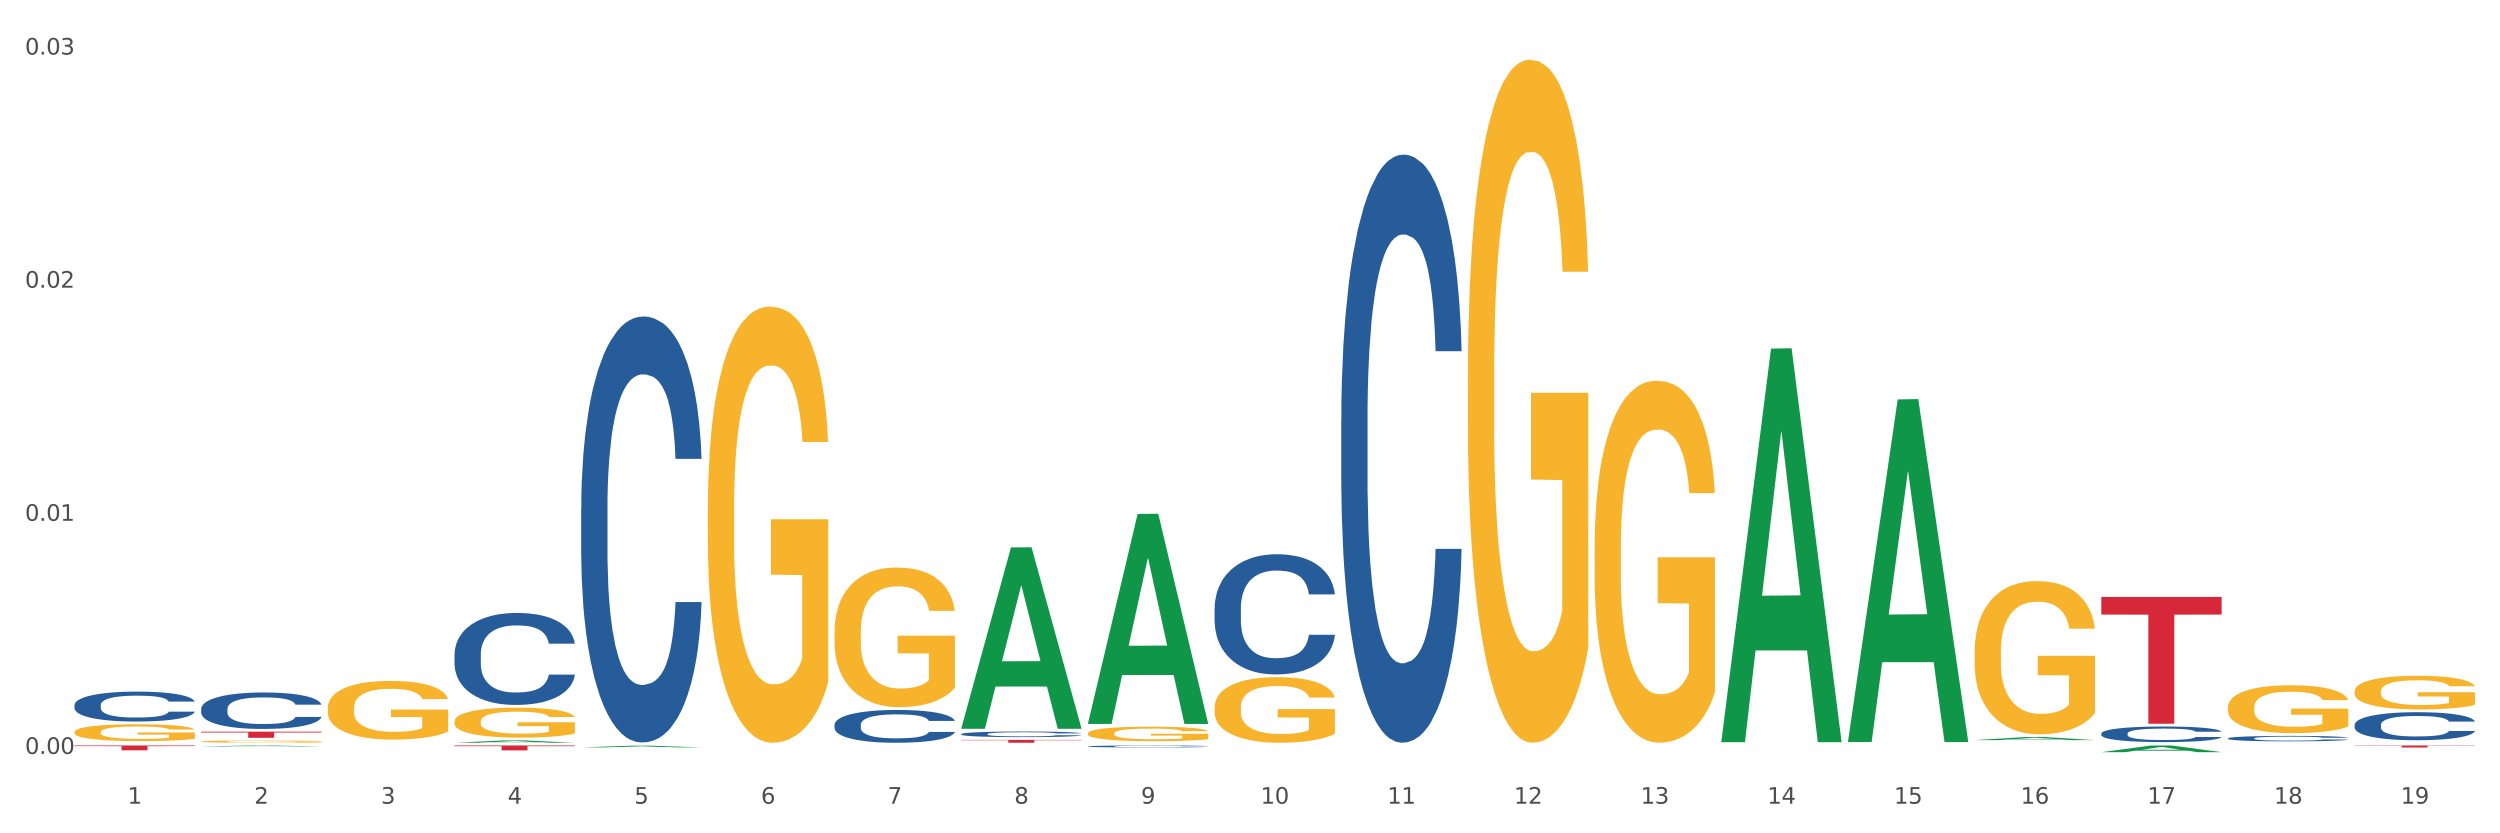 <?xml version="1.0" encoding="utf-8" standalone="no"?>
<!DOCTYPE svg PUBLIC "-//W3C//DTD SVG 1.1//EN"
  "http://www.w3.org/Graphics/SVG/1.1/DTD/svg11.dtd">
<svg xmlns:xlink="http://www.w3.org/1999/xlink" width="1080pt" height="360pt" viewBox="0 0 1080 360" xmlns="http://www.w3.org/2000/svg" version="1.1">
 <rect x="0" y="0" width="1080" height="360" fill="#333333" stroke="none"/>
 <defs>
  <style type="text/css">*{stroke-linejoin: round; stroke-linecap: butt}</style>
 </defs>
 <g id="figure_1">
  <g id="patch_1">
   <path d="M 0 360 
L 1080 360 
L 1080 0 
L 0 0 
z
" style="fill: #ffffff; stroke: #ffffff; stroke-linejoin: miter"/>
  </g>
  <g id="axes_1">
   <g id="matplotlib.axis_1">
    <g id="xtick_1">
     <g id="text_1">
      <!-- 1 -->
      <g style="fill: #4d4d4d" transform="translate(55.115 347.204) scale(0.096 -0.096)">
       <defs>
        <path id="DejaVuSans-31" d="M 794 531 
L 1825 531 
L 1825 4091 
L 703 3866 
L 703 4441 
L 1819 4666 
L 2450 4666 
L 2450 531 
L 3481 531 
L 3481 0 
L 794 0 
L 794 531 
z
" transform="scale(0.016)"/>
       </defs>
       <use xlink:href="#DejaVuSans-31"/>
      </g>
     </g>
    </g>
    <g id="xtick_2">
     <g id="text_2">
      <!-- 2 -->
      <g style="fill: #4d4d4d" transform="translate(109.839 347.204) scale(0.096 -0.096)">
       <defs>
        <path id="DejaVuSans-32" d="M 1228 531 
L 3431 531 
L 3431 0 
L 469 0 
L 469 531 
Q 828 903 1448 1529 
Q 2069 2156 2228 2338 
Q 2531 2678 2651 2914 
Q 2772 3150 2772 3378 
Q 2772 3750 2511 3984 
Q 2250 4219 1831 4219 
Q 1534 4219 1204 4116 
Q 875 4013 500 3803 
L 500 4441 
Q 881 4594 1212 4672 
Q 1544 4750 1819 4750 
Q 2544 4750 2975 4387 
Q 3406 4025 3406 3419 
Q 3406 3131 3298 2873 
Q 3191 2616 2906 2266 
Q 2828 2175 2409 1742 
Q 1991 1309 1228 531 
z
" transform="scale(0.016)"/>
       </defs>
       <use xlink:href="#DejaVuSans-32"/>
      </g>
     </g>
    </g>
    <g id="xtick_3">
     <g id="text_3">
      <!-- 3 -->
      <g style="fill: #4d4d4d" transform="translate(164.564 347.204) scale(0.096 -0.096)">
       <defs>
        <path id="DejaVuSans-33" d="M 2597 2516 
Q 3050 2419 3304 2112 
Q 3559 1806 3559 1356 
Q 3559 666 3084 287 
Q 2609 -91 1734 -91 
Q 1441 -91 1130 -33 
Q 819 25 488 141 
L 488 750 
Q 750 597 1062 519 
Q 1375 441 1716 441 
Q 2309 441 2620 675 
Q 2931 909 2931 1356 
Q 2931 1769 2642 2001 
Q 2353 2234 1838 2234 
L 1294 2234 
L 1294 2753 
L 1863 2753 
Q 2328 2753 2575 2939 
Q 2822 3125 2822 3475 
Q 2822 3834 2567 4026 
Q 2313 4219 1838 4219 
Q 1578 4219 1281 4162 
Q 984 4106 628 3988 
L 628 4550 
Q 988 4650 1302 4700 
Q 1616 4750 1894 4750 
Q 2613 4750 3031 4423 
Q 3450 4097 3450 3541 
Q 3450 3153 3228 2886 
Q 3006 2619 2597 2516 
z
" transform="scale(0.016)"/>
       </defs>
       <use xlink:href="#DejaVuSans-33"/>
      </g>
     </g>
    </g>
    <g id="xtick_4">
     <g id="text_4">
      <!-- 4 -->
      <g style="fill: #4d4d4d" transform="translate(219.288 347.204) scale(0.096 -0.096)">
       <defs>
        <path id="DejaVuSans-34" d="M 2419 4116 
L 825 1625 
L 2419 1625 
L 2419 4116 
z
M 2253 4666 
L 3047 4666 
L 3047 1625 
L 3713 1625 
L 3713 1100 
L 3047 1100 
L 3047 0 
L 2419 0 
L 2419 1100 
L 313 1100 
L 313 1709 
L 2253 4666 
z
" transform="scale(0.016)"/>
       </defs>
       <use xlink:href="#DejaVuSans-34"/>
      </g>
     </g>
    </g>
    <g id="xtick_5">
     <g id="text_5">
      <!-- 5 -->
      <g style="fill: #4d4d4d" transform="translate(274.012 347.204) scale(0.096 -0.096)">
       <defs>
        <path id="DejaVuSans-35" d="M 691 4666 
L 3169 4666 
L 3169 4134 
L 1269 4134 
L 1269 2991 
Q 1406 3038 1543 3061 
Q 1681 3084 1819 3084 
Q 2600 3084 3056 2656 
Q 3513 2228 3513 1497 
Q 3513 744 3044 326 
Q 2575 -91 1722 -91 
Q 1428 -91 1123 -41 
Q 819 9 494 109 
L 494 744 
Q 775 591 1075 516 
Q 1375 441 1709 441 
Q 2250 441 2565 725 
Q 2881 1009 2881 1497 
Q 2881 1984 2565 2268 
Q 2250 2553 1709 2553 
Q 1456 2553 1204 2497 
Q 953 2441 691 2322 
L 691 4666 
z
" transform="scale(0.016)"/>
       </defs>
       <use xlink:href="#DejaVuSans-35"/>
      </g>
     </g>
    </g>
    <g id="xtick_6">
     <g id="text_6">
      <!-- 6 -->
      <g style="fill: #4d4d4d" transform="translate(328.736 347.204) scale(0.096 -0.096)">
       <defs>
        <path id="DejaVuSans-36" d="M 2113 2584 
Q 1688 2584 1439 2293 
Q 1191 2003 1191 1497 
Q 1191 994 1439 701 
Q 1688 409 2113 409 
Q 2538 409 2786 701 
Q 3034 994 3034 1497 
Q 3034 2003 2786 2293 
Q 2538 2584 2113 2584 
z
M 3366 4563 
L 3366 3988 
Q 3128 4100 2886 4159 
Q 2644 4219 2406 4219 
Q 1781 4219 1451 3797 
Q 1122 3375 1075 2522 
Q 1259 2794 1537 2939 
Q 1816 3084 2150 3084 
Q 2853 3084 3261 2657 
Q 3669 2231 3669 1497 
Q 3669 778 3244 343 
Q 2819 -91 2113 -91 
Q 1303 -91 875 529 
Q 447 1150 447 2328 
Q 447 3434 972 4092 
Q 1497 4750 2381 4750 
Q 2619 4750 2861 4703 
Q 3103 4656 3366 4563 
z
" transform="scale(0.016)"/>
       </defs>
       <use xlink:href="#DejaVuSans-36"/>
      </g>
     </g>
    </g>
    <g id="xtick_7">
     <g id="text_7">
      <!-- 7 -->
      <g style="fill: #4d4d4d" transform="translate(383.461 347.204) scale(0.096 -0.096)">
       <defs>
        <path id="DejaVuSans-37" d="M 525 4666 
L 3525 4666 
L 3525 4397 
L 1831 0 
L 1172 0 
L 2766 4134 
L 525 4134 
L 525 4666 
z
" transform="scale(0.016)"/>
       </defs>
       <use xlink:href="#DejaVuSans-37"/>
      </g>
     </g>
    </g>
    <g id="xtick_8">
     <g id="text_8">
      <!-- 8 -->
      <g style="fill: #4d4d4d" transform="translate(438.185 347.204) scale(0.096 -0.096)">
       <defs>
        <path id="DejaVuSans-38" d="M 2034 2216 
Q 1584 2216 1326 1975 
Q 1069 1734 1069 1313 
Q 1069 891 1326 650 
Q 1584 409 2034 409 
Q 2484 409 2743 651 
Q 3003 894 3003 1313 
Q 3003 1734 2745 1975 
Q 2488 2216 2034 2216 
z
M 1403 2484 
Q 997 2584 770 2862 
Q 544 3141 544 3541 
Q 544 4100 942 4425 
Q 1341 4750 2034 4750 
Q 2731 4750 3128 4425 
Q 3525 4100 3525 3541 
Q 3525 3141 3298 2862 
Q 3072 2584 2669 2484 
Q 3125 2378 3379 2068 
Q 3634 1759 3634 1313 
Q 3634 634 3220 271 
Q 2806 -91 2034 -91 
Q 1263 -91 848 271 
Q 434 634 434 1313 
Q 434 1759 690 2068 
Q 947 2378 1403 2484 
z
M 1172 3481 
Q 1172 3119 1398 2916 
Q 1625 2713 2034 2713 
Q 2441 2713 2670 2916 
Q 2900 3119 2900 3481 
Q 2900 3844 2670 4047 
Q 2441 4250 2034 4250 
Q 1625 4250 1398 4047 
Q 1172 3844 1172 3481 
z
" transform="scale(0.016)"/>
       </defs>
       <use xlink:href="#DejaVuSans-38"/>
      </g>
     </g>
    </g>
    <g id="xtick_9">
     <g id="text_9">
      <!-- 9 -->
      <g style="fill: #4d4d4d" transform="translate(492.909 347.204) scale(0.096 -0.096)">
       <defs>
        <path id="DejaVuSans-39" d="M 703 97 
L 703 672 
Q 941 559 1184 500 
Q 1428 441 1663 441 
Q 2288 441 2617 861 
Q 2947 1281 2994 2138 
Q 2813 1869 2534 1725 
Q 2256 1581 1919 1581 
Q 1219 1581 811 2004 
Q 403 2428 403 3163 
Q 403 3881 828 4315 
Q 1253 4750 1959 4750 
Q 2769 4750 3195 4129 
Q 3622 3509 3622 2328 
Q 3622 1225 3098 567 
Q 2575 -91 1691 -91 
Q 1453 -91 1209 -44 
Q 966 3 703 97 
z
M 1959 2075 
Q 2384 2075 2632 2365 
Q 2881 2656 2881 3163 
Q 2881 3666 2632 3958 
Q 2384 4250 1959 4250 
Q 1534 4250 1286 3958 
Q 1038 3666 1038 3163 
Q 1038 2656 1286 2365 
Q 1534 2075 1959 2075 
z
" transform="scale(0.016)"/>
       </defs>
       <use xlink:href="#DejaVuSans-39"/>
      </g>
     </g>
    </g>
    <g id="xtick_10">
     <g id="text_10">
      <!-- 10 -->
      <g style="fill: #4d4d4d" transform="translate(544.58 347.204) scale(0.096 -0.096)">
       <defs>
        <path id="DejaVuSans-30" d="M 2034 4250 
Q 1547 4250 1301 3770 
Q 1056 3291 1056 2328 
Q 1056 1369 1301 889 
Q 1547 409 2034 409 
Q 2525 409 2770 889 
Q 3016 1369 3016 2328 
Q 3016 3291 2770 3770 
Q 2525 4250 2034 4250 
z
M 2034 4750 
Q 2819 4750 3233 4129 
Q 3647 3509 3647 2328 
Q 3647 1150 3233 529 
Q 2819 -91 2034 -91 
Q 1250 -91 836 529 
Q 422 1150 422 2328 
Q 422 3509 836 4129 
Q 1250 4750 2034 4750 
z
" transform="scale(0.016)"/>
       </defs>
       <use xlink:href="#DejaVuSans-31"/>
       <use xlink:href="#DejaVuSans-30" transform="translate(63.623 0)"/>
      </g>
     </g>
    </g>
    <g id="xtick_11">
     <g id="text_11">
      <!-- 11 -->
      <g style="fill: #4d4d4d" transform="translate(599.304 347.204) scale(0.096 -0.096)">
       <use xlink:href="#DejaVuSans-31"/>
       <use xlink:href="#DejaVuSans-31" transform="translate(63.623 0)"/>
      </g>
     </g>
    </g>
    <g id="xtick_12">
     <g id="text_12">
      <!-- 12 -->
      <g style="fill: #4d4d4d" transform="translate(654.028 347.204) scale(0.096 -0.096)">
       <use xlink:href="#DejaVuSans-31"/>
       <use xlink:href="#DejaVuSans-32" transform="translate(63.623 0)"/>
      </g>
     </g>
    </g>
    <g id="xtick_13">
     <g id="text_13">
      <!-- 13 -->
      <g style="fill: #4d4d4d" transform="translate(708.752 347.204) scale(0.096 -0.096)">
       <use xlink:href="#DejaVuSans-31"/>
       <use xlink:href="#DejaVuSans-33" transform="translate(63.623 0)"/>
      </g>
     </g>
    </g>
    <g id="xtick_14">
     <g id="text_14">
      <!-- 14 -->
      <g style="fill: #4d4d4d" transform="translate(763.477 347.204) scale(0.096 -0.096)">
       <use xlink:href="#DejaVuSans-31"/>
       <use xlink:href="#DejaVuSans-34" transform="translate(63.623 0)"/>
      </g>
     </g>
    </g>
    <g id="xtick_15">
     <g id="text_15">
      <!-- 15 -->
      <g style="fill: #4d4d4d" transform="translate(818.201 347.204) scale(0.096 -0.096)">
       <use xlink:href="#DejaVuSans-31"/>
       <use xlink:href="#DejaVuSans-35" transform="translate(63.623 0)"/>
      </g>
     </g>
    </g>
    <g id="xtick_16">
     <g id="text_16">
      <!-- 16 -->
      <g style="fill: #4d4d4d" transform="translate(872.925 347.204) scale(0.096 -0.096)">
       <use xlink:href="#DejaVuSans-31"/>
       <use xlink:href="#DejaVuSans-36" transform="translate(63.623 0)"/>
      </g>
     </g>
    </g>
    <g id="xtick_17">
     <g id="text_17">
      <!-- 17 -->
      <g style="fill: #4d4d4d" transform="translate(927.649 347.204) scale(0.096 -0.096)">
       <use xlink:href="#DejaVuSans-31"/>
       <use xlink:href="#DejaVuSans-37" transform="translate(63.623 0)"/>
      </g>
     </g>
    </g>
    <g id="xtick_18">
     <g id="text_18">
      <!-- 18 -->
      <g style="fill: #4d4d4d" transform="translate(982.374 347.204) scale(0.096 -0.096)">
       <use xlink:href="#DejaVuSans-31"/>
       <use xlink:href="#DejaVuSans-38" transform="translate(63.623 0)"/>
      </g>
     </g>
    </g>
    <g id="xtick_19">
     <g id="text_19">
      <!-- 19 -->
      <g style="fill: #4d4d4d" transform="translate(1037.098 347.204) scale(0.096 -0.096)">
       <use xlink:href="#DejaVuSans-31"/>
       <use xlink:href="#DejaVuSans-39" transform="translate(63.623 0)"/>
      </g>
     </g>
    </g>
    <g id="xtick_20"/>
    <g id="xtick_21"/>
    <g id="xtick_22"/>
    <g id="xtick_23"/>
    <g id="xtick_24"/>
    <g id="xtick_25"/>
    <g id="xtick_26"/>
    <g id="xtick_27"/>
    <g id="xtick_28"/>
    <g id="xtick_29"/>
    <g id="xtick_30"/>
    <g id="xtick_31"/>
    <g id="xtick_32"/>
    <g id="xtick_33"/>
    <g id="xtick_34"/>
    <g id="xtick_35"/>
    <g id="xtick_36"/>
    <g id="xtick_37"/>
   </g>
   <g id="matplotlib.axis_2">
    <g id="ytick_1">
     <g id="text_20">
      <!-- 0.00 -->
      <g style="fill: #4d4d4d" transform="translate(10.8 325.702) scale(0.096 -0.096)">
       <defs>
        <path id="DejaVuSans-2e" d="M 684 794 
L 1344 794 
L 1344 0 
L 684 0 
L 684 794 
z
" transform="scale(0.016)"/>
       </defs>
       <use xlink:href="#DejaVuSans-30"/>
       <use xlink:href="#DejaVuSans-2e" transform="translate(63.623 0)"/>
       <use xlink:href="#DejaVuSans-30" transform="translate(95.41 0)"/>
       <use xlink:href="#DejaVuSans-30" transform="translate(159.033 0)"/>
      </g>
     </g>
    </g>
    <g id="ytick_2">
     <g id="text_21">
      <!-- 0.01 -->
      <g style="fill: #4d4d4d" transform="translate(10.8 224.993) scale(0.096 -0.096)">
       <use xlink:href="#DejaVuSans-30"/>
       <use xlink:href="#DejaVuSans-2e" transform="translate(63.623 0)"/>
       <use xlink:href="#DejaVuSans-30" transform="translate(95.41 0)"/>
       <use xlink:href="#DejaVuSans-31" transform="translate(159.033 0)"/>
      </g>
     </g>
    </g>
    <g id="ytick_3">
     <g id="text_22">
      <!-- 0.02 -->
      <g style="fill: #4d4d4d" transform="translate(10.8 124.284) scale(0.096 -0.096)">
       <use xlink:href="#DejaVuSans-30"/>
       <use xlink:href="#DejaVuSans-2e" transform="translate(63.623 0)"/>
       <use xlink:href="#DejaVuSans-30" transform="translate(95.41 0)"/>
       <use xlink:href="#DejaVuSans-32" transform="translate(159.033 0)"/>
      </g>
     </g>
    </g>
    <g id="ytick_4">
     <g id="text_23">
      <!-- 0.03 -->
      <g style="fill: #4d4d4d" transform="translate(10.8 23.574) scale(0.096 -0.096)">
       <use xlink:href="#DejaVuSans-30"/>
       <use xlink:href="#DejaVuSans-2e" transform="translate(63.623 0)"/>
       <use xlink:href="#DejaVuSans-30" transform="translate(95.41 0)"/>
       <use xlink:href="#DejaVuSans-33" transform="translate(159.033 0)"/>
      </g>
     </g>
    </g>
    <g id="ytick_5"/>
    <g id="ytick_6"/>
    <g id="ytick_7"/>
   </g>
   <g id="PolyCollection_1">
    <path d="M 86.899 322.464 
L 86.953 322.463 
L 108.391 322.055 
L 117.288 322.054 
L 138.887 322.464 
L 128.597 322.464 
L 123.934 322.369 
L 101.799 322.369 
L 101.638 322.37 
L 97.136 322.464 
L 86.899 322.464 
L 86.899 322.464 
L 104.586 322.312 
L 121.147 322.312 
L 112.947 322.142 
L 112.84 322.141 
L 112.733 322.142 
L 104.532 322.312 
L 104.586 322.312 
L 86.899 322.464 
z
" clip-path="url(#p3fa7d6ddd3)" style="fill: #109648"/>
    <path d="M 196.348 320.867 
L 196.401 320.866 
L 217.84 319.853 
L 226.737 319.852 
L 248.336 320.869 
L 238.045 320.869 
L 233.383 320.632 
L 211.247 320.632 
L 211.087 320.636 
L 206.585 320.869 
L 196.348 320.869 
L 196.348 320.867 
L 214.034 320.491 
L 230.596 320.49 
L 222.395 320.069 
L 222.288 320.067 
L 222.181 320.07 
L 213.981 320.49 
L 214.034 320.491 
L 196.348 320.867 
z
" clip-path="url(#p3fa7d6ddd3)" style="fill: #109648"/>
    <path d="M 251.072 322.88 
L 251.126 322.879 
L 272.564 322.139 
L 281.461 322.138 
L 303.06 322.881 
L 292.77 322.881 
L 288.107 322.708 
L 265.972 322.708 
L 265.811 322.711 
L 261.309 322.881 
L 251.072 322.881 
L 251.072 322.88 
L 268.759 322.605 
L 285.32 322.604 
L 277.12 322.297 
L 277.013 322.295 
L 276.905 322.297 
L 268.705 322.604 
L 268.759 322.605 
L 251.072 322.88 
z
" clip-path="url(#p3fa7d6ddd3)" style="fill: #109648"/>
    <path d="M 415.245 314.689 
L 415.299 314.615 
L 436.737 236.487 
L 445.634 236.413 
L 467.233 314.836 
L 456.943 314.836 
L 452.28 296.574 
L 430.145 296.574 
L 429.984 296.869 
L 425.482 314.836 
L 415.245 314.836 
L 415.245 314.689 
L 432.932 285.676 
L 449.493 285.603 
L 441.293 253.129 
L 441.185 252.982 
L 441.078 253.203 
L 432.878 285.603 
L 432.932 285.676 
L 415.245 314.689 
z
" clip-path="url(#p3fa7d6ddd3)" style="fill: #109648"/>
    <path d="M 469.969 312.563 
L 470.023 312.477 
L 491.461 222.017 
L 500.358 221.931 
L 521.957 312.733 
L 511.667 312.733 
L 507.004 291.589 
L 484.869 291.589 
L 484.708 291.93 
L 480.206 312.733 
L 469.969 312.733 
L 469.969 312.563 
L 487.656 278.97 
L 504.217 278.885 
L 496.017 241.285 
L 495.91 241.115 
L 495.802 241.371 
L 487.602 278.885 
L 487.656 278.97 
L 469.969 312.563 
z
" clip-path="url(#p3fa7d6ddd3)" style="fill: #109648"/>
    <path d="M 743.591 320.307 
L 743.644 320.147 
L 765.083 150.605 
L 773.979 150.446 
L 795.579 320.627 
L 785.288 320.627 
L 780.625 280.998 
L 758.49 280.998 
L 758.329 281.637 
L 753.827 320.627 
L 743.591 320.627 
L 743.591 320.307 
L 761.277 257.348 
L 777.838 257.188 
L 769.638 186.719 
L 769.531 186.399 
L 769.424 186.879 
L 761.224 257.188 
L 761.277 257.348 
L 743.591 320.307 
z
" clip-path="url(#p3fa7d6ddd3)" style="fill: #109648"/>
    <path d="M 524.693 305.634 
L 524.755 305.608 
L 524.755 304.677 
L 524.878 303.875 
L 525.491 301.935 
L 526.412 300.331 
L 527.087 299.478 
L 527.762 298.779 
L 528.56 298.081 
L 529.542 297.357 
L 531.322 296.296 
L 532.427 295.753 
L 533.778 295.184 
L 536.233 294.356 
L 538.013 293.891 
L 539.854 293.503 
L 542.862 293.037 
L 544.826 292.83 
L 546.913 292.675 
L 549.429 292.572 
L 551.332 292.546 
L 555.506 292.623 
L 559.066 292.856 
L 560.784 293.037 
L 562.994 293.348 
L 564.16 293.554 
L 566.063 293.968 
L 568.027 294.511 
L 569.377 294.977 
L 571.403 295.857 
L 572.937 296.736 
L 574.349 297.822 
L 575.086 298.572 
L 575.638 299.271 
L 576.129 300.073 
L 576.62 301.34 
L 565.572 301.34 
L 565.142 300.435 
L 564.467 299.581 
L 563.485 298.754 
L 562.626 298.236 
L 561.153 297.59 
L 559.802 297.176 
L 558.391 296.865 
L 556.672 296.607 
L 555.322 296.477 
L 553.419 296.374 
L 549.675 296.4 
L 547.158 296.607 
L 545.44 296.865 
L 544.335 297.098 
L 543.353 297.357 
L 542.248 297.719 
L 540.959 298.262 
L 540.038 298.754 
L 539.118 299.374 
L 538.381 299.995 
L 537.706 300.719 
L 537.153 301.495 
L 536.724 302.297 
L 536.355 303.28 
L 536.049 304.91 
L 536.049 308.453 
L 536.171 309.255 
L 536.478 310.316 
L 536.847 311.118 
L 537.46 312.075 
L 538.013 312.721 
L 539.056 313.653 
L 540.222 314.429 
L 541.143 314.92 
L 542.064 315.334 
L 543.66 315.903 
L 545.44 316.368 
L 546.974 316.653 
L 549.061 316.912 
L 550.473 317.015 
L 551.7 317.067 
L 554.708 317.067 
L 556.856 316.989 
L 559.25 316.808 
L 561.091 316.575 
L 562.626 316.291 
L 564.344 315.825 
L 565.449 315.386 
L 565.449 309.98 
L 551.946 309.954 
L 551.946 306.358 
L 576.682 306.358 
L 576.682 316.912 
L 575.638 317.455 
L 574.472 317.946 
L 573.244 318.386 
L 571.403 318.929 
L 569.193 319.447 
L 567.229 319.809 
L 565.142 320.119 
L 562.687 320.404 
L 559.495 320.662 
L 557.531 320.766 
L 555.076 320.843 
L 552.191 320.869 
L 549.675 320.817 
L 547.22 320.688 
L 544.642 320.455 
L 542.125 320.119 
L 540.222 319.783 
L 538.32 319.369 
L 536.294 318.826 
L 534.698 318.308 
L 533.471 317.843 
L 532.12 317.248 
L 530.647 316.472 
L 529.542 315.774 
L 528.56 315.049 
L 527.517 314.118 
L 526.78 313.316 
L 526.044 312.307 
L 525.614 311.557 
L 525.123 310.393 
L 524.755 308.764 
L 524.693 305.634 
z
" clip-path="url(#p3fa7d6ddd3)" style="fill: #f7b32b"/>
    <path d="M 634.142 162.13 
L 634.203 161.86 
L 634.203 152.158 
L 634.326 143.803 
L 634.94 123.59 
L 635.861 106.881 
L 636.536 97.987 
L 637.211 90.711 
L 638.009 83.434 
L 638.991 75.888 
L 640.771 64.838 
L 641.876 59.178 
L 643.226 53.249 
L 645.681 44.625 
L 647.461 39.774 
L 649.303 35.731 
L 652.31 30.88 
L 654.274 28.724 
L 656.361 27.107 
L 658.878 26.029 
L 660.781 25.759 
L 664.954 26.568 
L 668.514 28.994 
L 670.233 30.88 
L 672.443 34.114 
L 673.609 36.27 
L 675.512 40.582 
L 677.476 46.242 
L 678.826 51.093 
L 680.851 60.256 
L 682.386 69.42 
L 683.798 80.739 
L 684.534 88.555 
L 685.087 95.831 
L 685.578 104.186 
L 686.069 117.392 
L 675.02 117.392 
L 674.591 107.959 
L 673.916 99.065 
L 672.934 90.441 
L 672.074 85.051 
L 670.601 78.313 
L 669.251 74.001 
L 667.839 70.767 
L 666.121 68.072 
L 664.77 66.725 
L 662.867 65.646 
L 659.123 65.916 
L 656.607 68.072 
L 654.888 70.767 
L 653.783 73.193 
L 652.801 75.888 
L 651.696 79.661 
L 650.407 85.32 
L 649.487 90.441 
L 648.566 96.909 
L 647.83 103.377 
L 647.154 110.924 
L 646.602 119.009 
L 646.172 127.363 
L 645.804 137.605 
L 645.497 154.584 
L 645.497 191.506 
L 645.62 199.861 
L 645.927 210.911 
L 646.295 219.265 
L 646.909 229.237 
L 647.461 235.975 
L 648.505 245.677 
L 649.671 253.762 
L 650.592 258.883 
L 651.512 263.195 
L 653.108 269.124 
L 654.888 273.975 
L 656.423 276.94 
L 658.51 279.635 
L 659.921 280.713 
L 661.149 281.252 
L 664.156 281.252 
L 666.305 280.443 
L 668.698 278.557 
L 670.54 276.131 
L 672.074 273.167 
L 673.793 268.315 
L 674.898 263.734 
L 674.898 207.407 
L 661.394 207.137 
L 661.394 169.676 
L 686.13 169.676 
L 686.13 279.635 
L 685.087 285.294 
L 683.92 290.415 
L 682.693 294.997 
L 680.851 300.656 
L 678.642 306.046 
L 676.678 309.819 
L 674.591 313.054 
L 672.136 316.018 
L 668.944 318.713 
L 666.98 319.791 
L 664.525 320.6 
L 661.64 320.869 
L 659.123 320.33 
L 656.668 318.983 
L 654.09 316.557 
L 651.574 313.054 
L 649.671 309.55 
L 647.768 305.238 
L 645.743 299.578 
L 644.147 294.188 
L 642.919 289.337 
L 641.569 283.138 
L 640.096 275.053 
L 638.991 267.776 
L 638.009 260.23 
L 636.965 250.528 
L 636.229 242.173 
L 635.492 231.663 
L 635.063 223.847 
L 634.572 211.719 
L 634.203 194.74 
L 634.142 162.13 
z
" clip-path="url(#p3fa7d6ddd3)" style="fill: #f7b32b"/>
    <path d="M 86.899 320.354 
L 86.961 320.353 
L 86.961 320.322 
L 87.083 320.294 
L 87.697 320.229 
L 88.618 320.175 
L 89.293 320.146 
L 89.968 320.122 
L 90.766 320.098 
L 91.748 320.074 
L 93.528 320.038 
L 94.633 320.02 
L 95.983 320 
L 98.439 319.972 
L 100.219 319.957 
L 102.06 319.944 
L 105.067 319.928 
L 107.032 319.921 
L 109.118 319.916 
L 111.635 319.912 
L 113.538 319.911 
L 117.712 319.914 
L 121.272 319.922 
L 122.99 319.928 
L 125.2 319.938 
L 126.366 319.945 
L 128.269 319.959 
L 130.233 319.978 
L 131.583 319.993 
L 133.609 320.023 
L 135.143 320.053 
L 136.555 320.09 
L 137.291 320.115 
L 137.844 320.139 
L 138.335 320.166 
L 138.826 320.209 
L 127.778 320.209 
L 127.348 320.178 
L 126.673 320.149 
L 125.691 320.121 
L 124.832 320.104 
L 123.358 320.082 
L 122.008 320.068 
L 120.596 320.057 
L 118.878 320.049 
L 117.527 320.044 
L 115.625 320.041 
L 111.881 320.042 
L 109.364 320.049 
L 107.645 320.057 
L 106.541 320.065 
L 105.559 320.074 
L 104.454 320.086 
L 103.165 320.105 
L 102.244 320.121 
L 101.323 320.142 
L 100.587 320.163 
L 99.912 320.188 
L 99.359 320.214 
L 98.93 320.241 
L 98.561 320.274 
L 98.254 320.329 
L 98.254 320.449 
L 98.377 320.476 
L 98.684 320.512 
L 99.052 320.539 
L 99.666 320.572 
L 100.219 320.594 
L 101.262 320.625 
L 102.428 320.651 
L 103.349 320.668 
L 104.27 320.682 
L 105.865 320.701 
L 107.645 320.717 
L 109.18 320.727 
L 111.267 320.735 
L 112.678 320.739 
L 113.906 320.741 
L 116.914 320.741 
L 119.062 320.738 
L 121.456 320.732 
L 123.297 320.724 
L 124.832 320.714 
L 126.55 320.699 
L 127.655 320.684 
L 127.655 320.501 
L 114.152 320.5 
L 114.152 320.378 
L 138.887 320.378 
L 138.887 320.735 
L 137.844 320.754 
L 136.678 320.77 
L 135.45 320.785 
L 133.609 320.804 
L 131.399 320.821 
L 129.435 320.833 
L 127.348 320.844 
L 124.893 320.853 
L 121.701 320.862 
L 119.737 320.866 
L 117.282 320.868 
L 114.397 320.869 
L 111.881 320.867 
L 109.425 320.863 
L 106.847 320.855 
L 104.331 320.844 
L 102.428 320.832 
L 100.525 320.818 
L 98.5 320.8 
L 96.904 320.783 
L 95.676 320.767 
L 94.326 320.747 
L 92.853 320.72 
L 91.748 320.697 
L 90.766 320.672 
L 89.723 320.641 
L 88.986 320.614 
L 88.25 320.58 
L 87.82 320.554 
L 87.329 320.515 
L 86.961 320.46 
L 86.899 320.354 
z
" clip-path="url(#p3fa7d6ddd3)" style="fill: #f7b32b"/>
    <path d="M 141.624 305.882 
L 141.685 305.859 
L 141.685 305.025 
L 141.808 304.307 
L 142.421 302.57 
L 143.342 301.135 
L 144.017 300.371 
L 144.693 299.746 
L 145.49 299.12 
L 146.472 298.472 
L 148.252 297.523 
L 149.357 297.036 
L 150.708 296.527 
L 153.163 295.786 
L 154.943 295.369 
L 156.784 295.022 
L 159.792 294.605 
L 161.756 294.42 
L 163.843 294.281 
L 166.359 294.188 
L 168.262 294.165 
L 172.436 294.235 
L 175.996 294.443 
L 177.714 294.605 
L 179.924 294.883 
L 181.09 295.068 
L 182.993 295.439 
L 184.957 295.925 
L 186.308 296.342 
L 188.333 297.129 
L 189.867 297.916 
L 191.279 298.889 
L 192.016 299.56 
L 192.568 300.185 
L 193.059 300.903 
L 193.55 302.038 
L 182.502 302.038 
L 182.072 301.227 
L 181.397 300.463 
L 180.415 299.722 
L 179.556 299.259 
L 178.083 298.68 
L 176.732 298.31 
L 175.321 298.032 
L 173.602 297.8 
L 172.252 297.685 
L 170.349 297.592 
L 166.605 297.615 
L 164.088 297.8 
L 162.37 298.032 
L 161.265 298.24 
L 160.283 298.472 
L 159.178 298.796 
L 157.889 299.282 
L 156.968 299.722 
L 156.048 300.278 
L 155.311 300.834 
L 154.636 301.482 
L 154.083 302.177 
L 153.654 302.895 
L 153.286 303.775 
L 152.979 305.233 
L 152.979 308.406 
L 153.101 309.123 
L 153.408 310.073 
L 153.777 310.791 
L 154.39 311.647 
L 154.943 312.226 
L 155.986 313.06 
L 157.152 313.754 
L 158.073 314.194 
L 158.994 314.565 
L 160.59 315.074 
L 162.37 315.491 
L 163.904 315.746 
L 165.991 315.977 
L 167.403 316.07 
L 168.63 316.116 
L 171.638 316.116 
L 173.786 316.047 
L 176.18 315.885 
L 178.021 315.676 
L 179.556 315.422 
L 181.274 315.005 
L 182.379 314.611 
L 182.379 309.772 
L 168.876 309.749 
L 168.876 306.53 
L 193.612 306.53 
L 193.612 315.977 
L 192.568 316.464 
L 191.402 316.904 
L 190.174 317.297 
L 188.333 317.783 
L 186.123 318.247 
L 184.159 318.571 
L 182.072 318.849 
L 179.617 319.103 
L 176.425 319.335 
L 174.461 319.427 
L 172.006 319.497 
L 169.121 319.52 
L 166.605 319.474 
L 164.15 319.358 
L 161.572 319.15 
L 159.055 318.849 
L 157.152 318.548 
L 155.25 318.177 
L 153.224 317.691 
L 151.628 317.228 
L 150.401 316.811 
L 149.05 316.278 
L 147.577 315.584 
L 146.472 314.959 
L 145.49 314.31 
L 144.447 313.477 
L 143.71 312.759 
L 142.974 311.856 
L 142.544 311.184 
L 142.053 310.142 
L 141.685 308.683 
L 141.624 305.882 
z
" clip-path="url(#p3fa7d6ddd3)" style="fill: #f7b32b"/>
    <path d="M 196.348 311.699 
L 196.409 311.687 
L 196.409 311.261 
L 196.532 310.895 
L 197.146 310.007 
L 198.066 309.274 
L 198.742 308.884 
L 199.417 308.564 
L 200.215 308.245 
L 201.197 307.914 
L 202.977 307.429 
L 204.082 307.18 
L 205.432 306.92 
L 207.887 306.541 
L 209.667 306.328 
L 211.508 306.151 
L 214.516 305.938 
L 216.48 305.843 
L 218.567 305.773 
L 221.084 305.725 
L 222.986 305.713 
L 227.16 305.749 
L 230.72 305.855 
L 232.439 305.938 
L 234.648 306.08 
L 235.815 306.175 
L 237.717 306.364 
L 239.681 306.612 
L 241.032 306.825 
L 243.057 307.228 
L 244.592 307.63 
L 246.003 308.127 
L 246.74 308.47 
L 247.292 308.789 
L 247.783 309.156 
L 248.275 309.735 
L 237.226 309.735 
L 236.797 309.321 
L 236.121 308.931 
L 235.139 308.552 
L 234.28 308.316 
L 232.807 308.02 
L 231.457 307.831 
L 230.045 307.689 
L 228.326 307.571 
L 226.976 307.511 
L 225.073 307.464 
L 221.329 307.476 
L 218.813 307.571 
L 217.094 307.689 
L 215.989 307.795 
L 215.007 307.914 
L 213.902 308.079 
L 212.613 308.328 
L 211.693 308.552 
L 210.772 308.836 
L 210.035 309.12 
L 209.36 309.451 
L 208.808 309.806 
L 208.378 310.173 
L 208.01 310.623 
L 207.703 311.368 
L 207.703 312.988 
L 207.826 313.355 
L 208.133 313.84 
L 208.501 314.207 
L 209.115 314.645 
L 209.667 314.94 
L 210.711 315.366 
L 211.877 315.721 
L 212.797 315.946 
L 213.718 316.135 
L 215.314 316.395 
L 217.094 316.608 
L 218.628 316.738 
L 220.715 316.857 
L 222.127 316.904 
L 223.355 316.928 
L 226.362 316.928 
L 228.51 316.892 
L 230.904 316.809 
L 232.746 316.703 
L 234.28 316.573 
L 235.999 316.36 
L 237.104 316.159 
L 237.104 313.686 
L 223.6 313.675 
L 223.6 312.03 
L 248.336 312.03 
L 248.336 316.857 
L 247.292 317.105 
L 246.126 317.33 
L 244.899 317.531 
L 243.057 317.779 
L 240.848 318.016 
L 238.884 318.182 
L 236.797 318.324 
L 234.341 318.454 
L 231.15 318.572 
L 229.186 318.619 
L 226.73 318.655 
L 223.846 318.667 
L 221.329 318.643 
L 218.874 318.584 
L 216.296 318.477 
L 213.779 318.324 
L 211.877 318.17 
L 209.974 317.981 
L 207.948 317.732 
L 206.353 317.496 
L 205.125 317.283 
L 203.775 317.011 
L 202.302 316.656 
L 201.197 316.336 
L 200.215 316.005 
L 199.171 315.579 
L 198.435 315.212 
L 197.698 314.751 
L 197.269 314.408 
L 196.777 313.876 
L 196.409 313.13 
L 196.348 311.699 
z
" clip-path="url(#p3fa7d6ddd3)" style="fill: #f7b32b"/>
    <path d="M 305.796 219.512 
L 305.858 219.34 
L 305.858 213.145 
L 305.981 207.81 
L 306.594 194.904 
L 307.515 184.234 
L 308.19 178.556 
L 308.865 173.909 
L 309.663 169.263 
L 310.645 164.445 
L 312.425 157.389 
L 313.53 153.776 
L 314.88 149.99 
L 317.336 144.483 
L 319.116 141.386 
L 320.957 138.804 
L 323.965 135.707 
L 325.929 134.33 
L 328.016 133.298 
L 330.532 132.609 
L 332.435 132.437 
L 336.609 132.953 
L 340.169 134.502 
L 341.887 135.707 
L 344.097 137.772 
L 345.263 139.148 
L 347.166 141.902 
L 349.13 145.516 
L 350.48 148.613 
L 352.506 154.464 
L 354.04 160.315 
L 355.452 167.542 
L 356.189 172.533 
L 356.741 177.179 
L 357.232 182.514 
L 357.723 190.946 
L 346.675 190.946 
L 346.245 184.923 
L 345.57 179.244 
L 344.588 173.737 
L 343.729 170.296 
L 342.256 165.994 
L 340.905 163.24 
L 339.493 161.175 
L 337.775 159.454 
L 336.425 158.594 
L 334.522 157.906 
L 330.778 158.078 
L 328.261 159.454 
L 326.542 161.175 
L 325.438 162.724 
L 324.456 164.445 
L 323.351 166.854 
L 322.062 170.468 
L 321.141 173.737 
L 320.22 177.867 
L 319.484 181.997 
L 318.809 186.816 
L 318.256 191.978 
L 317.827 197.313 
L 317.458 203.852 
L 317.151 214.693 
L 317.151 238.269 
L 317.274 243.603 
L 317.581 250.659 
L 317.949 255.994 
L 318.563 262.361 
L 319.116 266.663 
L 320.159 272.858 
L 321.325 278.02 
L 322.246 281.29 
L 323.167 284.043 
L 324.762 287.829 
L 326.542 290.927 
L 328.077 292.82 
L 330.164 294.54 
L 331.576 295.229 
L 332.803 295.573 
L 335.811 295.573 
L 337.959 295.057 
L 340.353 293.852 
L 342.194 292.303 
L 343.729 290.41 
L 345.447 287.313 
L 346.552 284.387 
L 346.552 248.422 
L 333.049 248.25 
L 333.049 224.33 
L 357.784 224.33 
L 357.784 294.54 
L 356.741 298.154 
L 355.575 301.424 
L 354.347 304.349 
L 352.506 307.963 
L 350.296 311.405 
L 348.332 313.814 
L 346.245 315.879 
L 343.79 317.772 
L 340.598 319.493 
L 338.634 320.181 
L 336.179 320.697 
L 333.294 320.869 
L 330.778 320.525 
L 328.322 319.665 
L 325.745 318.116 
L 323.228 315.879 
L 321.325 313.642 
L 319.423 310.888 
L 317.397 307.275 
L 315.801 303.833 
L 314.574 300.735 
L 313.223 296.777 
L 311.75 291.615 
L 310.645 286.969 
L 309.663 282.15 
L 308.62 275.955 
L 307.883 270.621 
L 307.147 263.909 
L 306.717 258.919 
L 306.226 251.175 
L 305.858 240.334 
L 305.796 219.512 
z
" clip-path="url(#p3fa7d6ddd3)" style="fill: #f7b32b"/>
    <path d="M 360.521 273.056 
L 360.582 273 
L 360.582 271.017 
L 360.705 269.308 
L 361.319 265.175 
L 362.239 261.759 
L 362.914 259.94 
L 363.59 258.452 
L 364.388 256.964 
L 365.37 255.421 
L 367.15 253.162 
L 368.254 252.005 
L 369.605 250.792 
L 372.06 249.029 
L 373.84 248.037 
L 375.681 247.21 
L 378.689 246.218 
L 380.653 245.778 
L 382.74 245.447 
L 385.256 245.227 
L 387.159 245.171 
L 391.333 245.337 
L 394.893 245.833 
L 396.612 246.218 
L 398.821 246.88 
L 399.987 247.321 
L 401.89 248.202 
L 403.854 249.36 
L 405.205 250.351 
L 407.23 252.225 
L 408.765 254.099 
L 410.176 256.413 
L 410.913 258.011 
L 411.465 259.499 
L 411.956 261.208 
L 412.447 263.908 
L 401.399 263.908 
L 400.969 261.979 
L 400.294 260.161 
L 399.312 258.397 
L 398.453 257.295 
L 396.98 255.917 
L 395.629 255.036 
L 394.218 254.374 
L 392.499 253.823 
L 391.149 253.548 
L 389.246 253.327 
L 385.502 253.382 
L 382.985 253.823 
L 381.267 254.374 
L 380.162 254.87 
L 379.18 255.421 
L 378.075 256.193 
L 376.786 257.35 
L 375.865 258.397 
L 374.945 259.72 
L 374.208 261.042 
L 373.533 262.585 
L 372.981 264.238 
L 372.551 265.947 
L 372.183 268.041 
L 371.876 271.513 
L 371.876 279.062 
L 371.999 280.771 
L 372.305 283.03 
L 372.674 284.738 
L 373.287 286.777 
L 373.84 288.155 
L 374.883 290.139 
L 376.05 291.792 
L 376.97 292.839 
L 377.891 293.721 
L 379.487 294.933 
L 381.267 295.925 
L 382.801 296.531 
L 384.888 297.082 
L 386.3 297.303 
L 387.527 297.413 
L 390.535 297.413 
L 392.683 297.248 
L 395.077 296.862 
L 396.918 296.366 
L 398.453 295.76 
L 400.172 294.768 
L 401.276 293.831 
L 401.276 282.314 
L 387.773 282.258 
L 387.773 274.599 
L 412.509 274.599 
L 412.509 297.082 
L 411.465 298.239 
L 410.299 299.286 
L 409.071 300.223 
L 407.23 301.381 
L 405.02 302.483 
L 403.056 303.254 
L 400.969 303.915 
L 398.514 304.522 
L 395.323 305.073 
L 393.358 305.293 
L 390.903 305.458 
L 388.018 305.514 
L 385.502 305.403 
L 383.047 305.128 
L 380.469 304.632 
L 377.952 303.915 
L 376.05 303.199 
L 374.147 302.317 
L 372.121 301.16 
L 370.525 300.058 
L 369.298 299.066 
L 367.948 297.799 
L 366.474 296.145 
L 365.37 294.657 
L 364.388 293.114 
L 363.344 291.131 
L 362.608 289.422 
L 361.871 287.273 
L 361.441 285.675 
L 360.95 283.195 
L 360.582 279.723 
L 360.521 273.056 
z
" clip-path="url(#p3fa7d6ddd3)" style="fill: #f7b32b"/>
    <path d="M 469.969 316.824 
L 470.031 316.818 
L 470.031 316.611 
L 470.153 316.433 
L 470.767 316.003 
L 471.688 315.647 
L 472.363 315.457 
L 473.038 315.302 
L 473.836 315.147 
L 474.818 314.986 
L 476.598 314.751 
L 477.703 314.63 
L 479.053 314.504 
L 481.508 314.32 
L 483.288 314.217 
L 485.13 314.131 
L 488.137 314.028 
L 490.102 313.982 
L 492.188 313.947 
L 494.705 313.924 
L 496.608 313.918 
L 500.781 313.936 
L 504.341 313.987 
L 506.06 314.028 
L 508.27 314.096 
L 509.436 314.142 
L 511.339 314.234 
L 513.303 314.355 
L 514.653 314.458 
L 516.679 314.653 
L 518.213 314.849 
L 519.625 315.09 
L 520.361 315.256 
L 520.914 315.411 
L 521.405 315.589 
L 521.896 315.871 
L 510.848 315.871 
L 510.418 315.67 
L 509.743 315.48 
L 508.761 315.296 
L 507.901 315.182 
L 506.428 315.038 
L 505.078 314.946 
L 503.666 314.877 
L 501.948 314.82 
L 500.597 314.791 
L 498.695 314.768 
L 494.95 314.774 
L 492.434 314.82 
L 490.715 314.877 
L 489.61 314.929 
L 488.628 314.986 
L 487.524 315.067 
L 486.235 315.187 
L 485.314 315.296 
L 484.393 315.434 
L 483.657 315.572 
L 482.982 315.733 
L 482.429 315.905 
L 481.999 316.083 
L 481.631 316.301 
L 481.324 316.663 
L 481.324 317.45 
L 481.447 317.628 
L 481.754 317.863 
L 482.122 318.041 
L 482.736 318.254 
L 483.288 318.397 
L 484.332 318.604 
L 485.498 318.776 
L 486.419 318.885 
L 487.339 318.977 
L 488.935 319.103 
L 490.715 319.207 
L 492.25 319.27 
L 494.337 319.327 
L 495.748 319.35 
L 496.976 319.362 
L 499.984 319.362 
L 502.132 319.345 
L 504.526 319.304 
L 506.367 319.253 
L 507.901 319.19 
L 509.62 319.086 
L 510.725 318.989 
L 510.725 317.788 
L 497.221 317.783 
L 497.221 316.985 
L 521.957 316.985 
L 521.957 319.327 
L 520.914 319.448 
L 519.748 319.557 
L 518.52 319.655 
L 516.679 319.775 
L 514.469 319.89 
L 512.505 319.97 
L 510.418 320.039 
L 507.963 320.102 
L 504.771 320.16 
L 502.807 320.183 
L 500.352 320.2 
L 497.467 320.206 
L 494.95 320.194 
L 492.495 320.166 
L 489.917 320.114 
L 487.401 320.039 
L 485.498 319.965 
L 483.595 319.873 
L 481.57 319.752 
L 479.974 319.637 
L 478.746 319.534 
L 477.396 319.402 
L 475.923 319.23 
L 474.818 319.075 
L 473.836 318.914 
L 472.793 318.707 
L 472.056 318.529 
L 471.32 318.305 
L 470.89 318.139 
L 470.399 317.88 
L 470.031 317.519 
L 469.969 316.824 
z
" clip-path="url(#p3fa7d6ddd3)" style="fill: #f7b32b"/>
    <path d="M 32.175 316.247 
L 32.236 316.241 
L 32.236 316.002 
L 32.359 315.796 
L 32.973 315.299 
L 33.894 314.888 
L 34.569 314.669 
L 35.244 314.49 
L 36.042 314.31 
L 37.024 314.125 
L 38.804 313.853 
L 39.909 313.714 
L 41.259 313.568 
L 43.714 313.355 
L 45.494 313.236 
L 47.336 313.137 
L 50.343 313.017 
L 52.307 312.964 
L 54.394 312.924 
L 56.911 312.898 
L 58.814 312.891 
L 62.987 312.911 
L 66.547 312.971 
L 68.266 313.017 
L 70.476 313.097 
L 71.642 313.15 
L 73.544 313.256 
L 75.509 313.395 
L 76.859 313.515 
L 78.884 313.74 
L 80.419 313.966 
L 81.831 314.244 
L 82.567 314.437 
L 83.12 314.616 
L 83.611 314.821 
L 84.102 315.146 
L 73.053 315.146 
L 72.624 314.914 
L 71.949 314.695 
L 70.967 314.483 
L 70.107 314.35 
L 68.634 314.184 
L 67.284 314.078 
L 65.872 313.999 
L 64.153 313.932 
L 62.803 313.899 
L 60.9 313.873 
L 57.156 313.879 
L 54.64 313.932 
L 52.921 313.999 
L 51.816 314.058 
L 50.834 314.125 
L 49.729 314.218 
L 48.44 314.357 
L 47.52 314.483 
L 46.599 314.642 
L 45.863 314.801 
L 45.187 314.987 
L 44.635 315.186 
L 44.205 315.392 
L 43.837 315.644 
L 43.53 316.062 
L 43.53 316.97 
L 43.653 317.176 
L 43.96 317.448 
L 44.328 317.653 
L 44.942 317.899 
L 45.494 318.065 
L 46.538 318.303 
L 47.704 318.502 
L 48.625 318.628 
L 49.545 318.734 
L 51.141 318.88 
L 52.921 319 
L 54.456 319.073 
L 56.542 319.139 
L 57.954 319.166 
L 59.182 319.179 
L 62.189 319.179 
L 64.338 319.159 
L 66.731 319.112 
L 68.573 319.053 
L 70.107 318.98 
L 71.826 318.86 
L 72.931 318.748 
L 72.931 317.361 
L 59.427 317.355 
L 59.427 316.433 
L 84.163 316.433 
L 84.163 319.139 
L 83.12 319.278 
L 81.953 319.404 
L 80.726 319.517 
L 78.884 319.656 
L 76.675 319.789 
L 74.711 319.882 
L 72.624 319.961 
L 70.169 320.034 
L 66.977 320.101 
L 65.013 320.127 
L 62.558 320.147 
L 59.673 320.154 
L 57.156 320.141 
L 54.701 320.107 
L 52.123 320.048 
L 49.607 319.961 
L 47.704 319.875 
L 45.801 319.769 
L 43.776 319.63 
L 42.18 319.497 
L 40.952 319.378 
L 39.602 319.225 
L 38.129 319.026 
L 37.024 318.847 
L 36.042 318.661 
L 34.998 318.423 
L 34.262 318.217 
L 33.525 317.958 
L 33.096 317.766 
L 32.605 317.468 
L 32.236 317.05 
L 32.175 316.247 
z
" clip-path="url(#p3fa7d6ddd3)" style="fill: #f7b32b"/>
    <path d="M 688.866 236.73 
L 688.928 236.587 
L 688.928 231.445 
L 689.05 227.017 
L 689.664 216.305 
L 690.585 207.45 
L 691.26 202.737 
L 691.935 198.88 
L 692.733 195.024 
L 693.715 191.025 
L 695.495 185.169 
L 696.6 182.17 
L 697.95 179.027 
L 700.406 174.457 
L 702.186 171.886 
L 704.027 169.744 
L 707.034 167.173 
L 708.999 166.03 
L 711.086 165.173 
L 713.602 164.602 
L 715.505 164.459 
L 719.679 164.887 
L 723.239 166.173 
L 724.957 167.173 
L 727.167 168.887 
L 728.333 170.029 
L 730.236 172.314 
L 732.2 175.314 
L 733.55 177.885 
L 735.576 182.741 
L 737.11 187.597 
L 738.522 193.596 
L 739.258 197.738 
L 739.811 201.594 
L 740.302 206.022 
L 740.793 213.02 
L 729.745 213.02 
L 729.315 208.021 
L 728.64 203.308 
L 727.658 198.738 
L 726.799 195.881 
L 725.325 192.31 
L 723.975 190.025 
L 722.563 188.311 
L 720.845 186.883 
L 719.494 186.169 
L 717.592 185.597 
L 713.848 185.74 
L 711.331 186.883 
L 709.612 188.311 
L 708.508 189.597 
L 707.526 191.025 
L 706.421 193.024 
L 705.132 196.024 
L 704.211 198.738 
L 703.29 202.165 
L 702.554 205.593 
L 701.879 209.592 
L 701.326 213.877 
L 700.897 218.305 
L 700.528 223.732 
L 700.221 232.731 
L 700.221 252.298 
L 700.344 256.726 
L 700.651 262.582 
L 701.019 267.009 
L 701.633 272.294 
L 702.186 275.865 
L 703.229 281.006 
L 704.395 285.291 
L 705.316 288.005 
L 706.237 290.29 
L 707.832 293.432 
L 709.612 296.003 
L 711.147 297.574 
L 713.234 299.003 
L 714.645 299.574 
L 715.873 299.86 
L 718.881 299.86 
L 721.029 299.431 
L 723.423 298.431 
L 725.264 297.146 
L 726.799 295.575 
L 728.517 293.004 
L 729.622 290.576 
L 729.622 260.725 
L 716.119 260.582 
L 716.119 240.729 
L 740.854 240.729 
L 740.854 299.003 
L 739.811 302.002 
L 738.645 304.716 
L 737.417 307.144 
L 735.576 310.143 
L 733.366 313 
L 731.402 314.999 
L 729.315 316.713 
L 726.86 318.284 
L 723.668 319.713 
L 721.704 320.284 
L 719.249 320.713 
L 716.364 320.855 
L 713.848 320.57 
L 711.392 319.856 
L 708.814 318.57 
L 706.298 316.713 
L 704.395 314.857 
L 702.492 312.571 
L 700.467 309.572 
L 698.871 306.715 
L 697.643 304.144 
L 696.293 300.859 
L 694.82 296.575 
L 693.715 292.718 
L 692.733 288.719 
L 691.69 283.577 
L 690.953 279.15 
L 690.217 273.579 
L 689.787 269.437 
L 689.296 263.01 
L 688.928 254.012 
L 688.866 236.73 
z
" clip-path="url(#p3fa7d6ddd3)" style="fill: #f7b32b"/>
    <path d="M 1017.212 313.111 
L 1017.273 313.1 
L 1017.273 312.791 
L 1017.458 312.371 
L 1018.134 311.597 
L 1018.994 311.011 
L 1020.469 310.326 
L 1021.268 310.039 
L 1022.312 309.718 
L 1024.463 309.199 
L 1026.921 308.757 
L 1028.642 308.514 
L 1029.932 308.359 
L 1032.821 308.082 
L 1034.48 307.961 
L 1036.2 307.861 
L 1037.675 307.795 
L 1040.133 307.718 
L 1042.1 307.685 
L 1044.374 307.674 
L 1046.279 307.685 
L 1048.798 307.729 
L 1052.485 307.861 
L 1053.899 307.939 
L 1055.804 308.071 
L 1057.77 308.248 
L 1059.368 308.425 
L 1061.211 308.679 
L 1063.116 309.011 
L 1064.96 309.431 
L 1066.25 309.818 
L 1067.295 310.227 
L 1068.217 310.724 
L 1068.893 311.266 
L 1069.2 311.719 
L 1057.954 311.719 
L 1057.647 311.31 
L 1057.033 310.868 
L 1056.418 310.569 
L 1055.742 310.326 
L 1054.697 310.05 
L 1053.776 309.873 
L 1052.239 309.663 
L 1050.826 309.53 
L 1049.658 309.453 
L 1048.245 309.387 
L 1045.234 309.32 
L 1043.083 309.32 
L 1041.731 309.342 
L 1040.072 309.398 
L 1038.659 309.475 
L 1036.999 309.608 
L 1035.709 309.751 
L 1034.418 309.939 
L 1033.681 310.072 
L 1032.575 310.315 
L 1031.837 310.514 
L 1030.854 310.857 
L 1030.301 311.1 
L 1029.318 311.73 
L 1028.888 312.194 
L 1028.703 312.514 
L 1028.58 312.868 
L 1028.58 314.592 
L 1028.949 315.366 
L 1029.256 315.697 
L 1029.748 316.073 
L 1030.67 316.559 
L 1032.022 317.035 
L 1033.435 317.377 
L 1034.603 317.587 
L 1035.709 317.742 
L 1036.815 317.864 
L 1038.167 317.974 
L 1039.273 318.04 
L 1040.932 318.107 
L 1042.899 318.14 
L 1044.435 318.14 
L 1047.569 318.085 
L 1048.982 318.029 
L 1050.334 317.952 
L 1051.809 317.83 
L 1052.977 317.698 
L 1053.653 317.598 
L 1054.759 317.388 
L 1055.619 317.167 
L 1056.357 316.913 
L 1056.848 316.692 
L 1057.401 316.361 
L 1057.831 315.985 
L 1057.954 315.786 
L 1069.2 315.786 
L 1068.954 316.184 
L 1068.524 316.571 
L 1067.664 317.09 
L 1066.988 317.388 
L 1065.943 317.753 
L 1064.837 318.063 
L 1063.301 318.405 
L 1061.887 318.659 
L 1060.412 318.88 
L 1058.815 319.079 
L 1055.926 319.356 
L 1054.882 319.433 
L 1052.67 319.566 
L 1050.949 319.643 
L 1048.429 319.72 
L 1045.848 319.765 
L 1043.145 319.776 
L 1040.748 319.754 
L 1038.105 319.687 
L 1036.446 319.621 
L 1034.603 319.521 
L 1032.452 319.367 
L 1030.424 319.179 
L 1028.519 318.958 
L 1026.737 318.704 
L 1025.078 318.416 
L 1022.927 317.941 
L 1021.329 317.477 
L 1020.162 317.046 
L 1019.363 316.681 
L 1018.564 316.217 
L 1018.134 315.896 
L 1017.458 315.123 
L 1017.212 314.404 
L 1017.212 313.111 
z
" clip-path="url(#p3fa7d6ddd3)" style="fill: #255c99"/>
    <path d="M 579.418 180.947 
L 579.479 180.715 
L 579.479 174.217 
L 579.664 165.4 
L 580.34 149.157 
L 581.2 136.858 
L 582.675 122.472 
L 583.474 116.439 
L 584.518 109.709 
L 586.669 98.803 
L 589.127 89.521 
L 590.848 84.416 
L 592.138 81.168 
L 595.026 75.367 
L 596.686 72.814 
L 598.406 70.726 
L 599.881 69.334 
L 602.339 67.709 
L 604.306 67.013 
L 606.579 66.781 
L 608.484 67.013 
L 611.004 67.941 
L 614.691 70.726 
L 616.104 72.35 
L 618.009 75.135 
L 619.976 78.847 
L 621.574 82.56 
L 623.417 87.897 
L 625.322 94.858 
L 627.166 103.676 
L 628.456 111.798 
L 629.501 120.383 
L 630.423 130.825 
L 631.099 142.195 
L 631.406 151.709 
L 620.16 151.709 
L 619.853 143.124 
L 619.238 133.842 
L 618.624 127.577 
L 617.948 122.472 
L 616.903 116.671 
L 615.981 112.958 
L 614.445 108.549 
L 613.032 105.765 
L 611.864 104.14 
L 610.451 102.748 
L 607.44 101.356 
L 605.289 101.356 
L 603.937 101.82 
L 602.278 102.98 
L 600.864 104.604 
L 599.205 107.389 
L 597.915 110.405 
L 596.624 114.35 
L 595.887 117.135 
L 594.781 122.24 
L 594.043 126.416 
L 593.06 133.61 
L 592.507 138.715 
L 591.524 151.941 
L 591.094 161.687 
L 590.909 168.416 
L 590.786 175.842 
L 590.786 212.041 
L 591.155 228.284 
L 591.462 235.245 
L 591.954 243.135 
L 592.876 253.344 
L 594.228 263.322 
L 595.641 270.516 
L 596.809 274.925 
L 597.915 278.173 
L 599.021 280.726 
L 600.373 283.046 
L 601.479 284.438 
L 603.138 285.831 
L 605.105 286.527 
L 606.641 286.527 
L 609.775 285.367 
L 611.188 284.206 
L 612.54 282.582 
L 614.015 280.029 
L 615.183 277.245 
L 615.859 275.157 
L 616.965 270.748 
L 617.825 266.107 
L 618.562 260.77 
L 619.054 256.129 
L 619.607 249.168 
L 620.037 241.278 
L 620.16 237.101 
L 631.406 237.101 
L 631.16 245.455 
L 630.73 253.576 
L 629.87 264.483 
L 629.194 270.748 
L 628.149 278.405 
L 627.043 284.902 
L 625.506 292.096 
L 624.093 297.433 
L 622.618 302.074 
L 621.02 306.25 
L 618.132 312.052 
L 617.088 313.676 
L 614.875 316.46 
L 613.155 318.085 
L 610.635 319.709 
L 608.054 320.637 
L 605.35 320.869 
L 602.954 320.405 
L 600.311 319.013 
L 598.652 317.621 
L 596.809 315.532 
L 594.658 312.284 
L 592.63 308.339 
L 590.725 303.698 
L 588.943 298.361 
L 587.284 292.328 
L 585.133 282.35 
L 583.535 272.604 
L 582.367 263.554 
L 581.569 255.897 
L 580.77 246.151 
L 580.34 239.422 
L 579.664 223.179 
L 579.418 208.096 
L 579.418 180.947 
z
" clip-path="url(#p3fa7d6ddd3)" style="fill: #255c99"/>
    <path d="M 907.763 316.88 
L 907.825 316.874 
L 907.825 316.701 
L 908.009 316.467 
L 908.685 316.036 
L 909.545 315.71 
L 911.02 315.328 
L 911.819 315.168 
L 912.864 314.99 
L 915.015 314.7 
L 917.473 314.454 
L 919.193 314.319 
L 920.484 314.232 
L 923.372 314.078 
L 925.031 314.011 
L 926.752 313.955 
L 928.227 313.918 
L 930.685 313.875 
L 932.651 313.857 
L 934.925 313.851 
L 936.83 313.857 
L 939.35 313.881 
L 943.037 313.955 
L 944.45 313.998 
L 946.355 314.072 
L 948.321 314.171 
L 949.919 314.269 
L 951.763 314.411 
L 953.668 314.596 
L 955.511 314.83 
L 956.802 315.045 
L 957.846 315.273 
L 958.768 315.55 
L 959.444 315.852 
L 959.751 316.104 
L 948.506 316.104 
L 948.199 315.876 
L 947.584 315.63 
L 946.97 315.464 
L 946.294 315.328 
L 945.249 315.174 
L 944.327 315.076 
L 942.791 314.959 
L 941.377 314.885 
L 940.21 314.842 
L 938.796 314.805 
L 935.785 314.768 
L 933.635 314.768 
L 932.283 314.78 
L 930.623 314.811 
L 929.21 314.854 
L 927.551 314.928 
L 926.26 315.008 
L 924.97 315.113 
L 924.232 315.187 
L 923.126 315.322 
L 922.389 315.433 
L 921.406 315.624 
L 920.853 315.759 
L 919.869 316.11 
L 919.439 316.369 
L 919.255 316.547 
L 919.132 316.744 
L 919.132 317.705 
L 919.501 318.136 
L 919.808 318.321 
L 920.3 318.53 
L 921.221 318.801 
L 922.573 319.066 
L 923.987 319.256 
L 925.154 319.373 
L 926.26 319.46 
L 927.366 319.527 
L 928.718 319.589 
L 929.825 319.626 
L 931.484 319.663 
L 933.45 319.681 
L 934.986 319.681 
L 938.12 319.65 
L 939.534 319.62 
L 940.886 319.577 
L 942.361 319.509 
L 943.528 319.435 
L 944.204 319.38 
L 945.31 319.263 
L 946.171 319.139 
L 946.908 318.998 
L 947.4 318.875 
L 947.953 318.69 
L 948.383 318.481 
L 948.506 318.37 
L 959.751 318.37 
L 959.506 318.591 
L 959.075 318.807 
L 958.215 319.096 
L 957.539 319.263 
L 956.495 319.466 
L 955.388 319.638 
L 953.852 319.829 
L 952.439 319.971 
L 950.964 320.094 
L 949.366 320.205 
L 946.478 320.358 
L 945.433 320.402 
L 943.221 320.475 
L 941.5 320.519 
L 938.981 320.562 
L 936.4 320.586 
L 933.696 320.592 
L 931.299 320.58 
L 928.657 320.543 
L 926.998 320.506 
L 925.154 320.451 
L 923.003 320.365 
L 920.975 320.26 
L 919.07 320.137 
L 917.288 319.995 
L 915.629 319.835 
L 913.478 319.57 
L 911.881 319.312 
L 910.713 319.072 
L 909.914 318.869 
L 909.115 318.61 
L 908.685 318.431 
L 908.009 318 
L 907.763 317.6 
L 907.763 316.88 
z
" clip-path="url(#p3fa7d6ddd3)" style="fill: #255c99"/>
    <path d="M 962.488 318.964 
L 962.549 318.962 
L 962.549 318.902 
L 962.733 318.82 
L 963.409 318.67 
L 964.27 318.555 
L 965.745 318.422 
L 966.543 318.366 
L 967.588 318.304 
L 969.739 318.202 
L 972.197 318.116 
L 973.918 318.069 
L 975.208 318.039 
L 978.096 317.985 
L 979.756 317.961 
L 981.476 317.942 
L 982.951 317.929 
L 985.409 317.914 
L 987.376 317.908 
L 989.649 317.905 
L 991.554 317.908 
L 994.074 317.916 
L 997.761 317.942 
L 999.174 317.957 
L 1001.079 317.983 
L 1003.046 318.017 
L 1004.643 318.052 
L 1006.487 318.101 
L 1008.392 318.166 
L 1010.236 318.248 
L 1011.526 318.323 
L 1012.571 318.403 
L 1013.492 318.499 
L 1014.168 318.605 
L 1014.476 318.693 
L 1003.23 318.693 
L 1002.923 318.614 
L 1002.308 318.527 
L 1001.694 318.469 
L 1001.018 318.422 
L 999.973 318.368 
L 999.051 318.334 
L 997.515 318.293 
L 996.102 318.267 
L 994.934 318.252 
L 993.521 318.239 
L 990.51 318.226 
L 988.359 318.226 
L 987.007 318.23 
L 985.348 318.241 
L 983.934 318.256 
L 982.275 318.282 
L 980.985 318.31 
L 979.694 318.347 
L 978.957 318.373 
L 977.851 318.42 
L 977.113 318.459 
L 976.13 318.525 
L 975.577 318.573 
L 974.594 318.695 
L 974.163 318.786 
L 973.979 318.848 
L 973.856 318.917 
L 973.856 319.253 
L 974.225 319.403 
L 974.532 319.468 
L 975.024 319.541 
L 975.946 319.636 
L 977.298 319.728 
L 978.711 319.795 
L 979.878 319.836 
L 980.985 319.866 
L 982.091 319.89 
L 983.443 319.911 
L 984.549 319.924 
L 986.208 319.937 
L 988.174 319.944 
L 989.711 319.944 
L 992.845 319.933 
L 994.258 319.922 
L 995.61 319.907 
L 997.085 319.883 
L 998.253 319.858 
L 998.928 319.838 
L 1000.035 319.797 
L 1000.895 319.754 
L 1001.632 319.705 
L 1002.124 319.662 
L 1002.677 319.597 
L 1003.107 319.524 
L 1003.23 319.485 
L 1014.476 319.485 
L 1014.23 319.563 
L 1013.8 319.638 
L 1012.939 319.739 
L 1012.263 319.797 
L 1011.219 319.868 
L 1010.113 319.929 
L 1008.576 319.995 
L 1007.163 320.045 
L 1005.688 320.088 
L 1004.09 320.127 
L 1001.202 320.18 
L 1000.158 320.195 
L 997.945 320.221 
L 996.225 320.236 
L 993.705 320.251 
L 991.124 320.26 
L 988.42 320.262 
L 986.024 320.258 
L 983.381 320.245 
L 981.722 320.232 
L 979.878 320.213 
L 977.728 320.183 
L 975.7 320.146 
L 973.795 320.103 
L 972.013 320.053 
L 970.353 319.997 
L 968.203 319.905 
L 966.605 319.815 
L 965.437 319.731 
L 964.638 319.66 
L 963.84 319.569 
L 963.409 319.507 
L 962.733 319.356 
L 962.488 319.216 
L 962.488 318.964 
z
" clip-path="url(#p3fa7d6ddd3)" style="fill: #255c99"/>
    <path d="M 524.693 262.765 
L 524.755 262.718 
L 524.755 261.39 
L 524.939 259.588 
L 525.615 256.268 
L 526.476 253.755 
L 527.95 250.815 
L 528.749 249.582 
L 529.794 248.207 
L 531.945 245.978 
L 534.403 244.081 
L 536.123 243.038 
L 537.414 242.374 
L 540.302 241.188 
L 541.961 240.667 
L 543.682 240.24 
L 545.157 239.955 
L 547.615 239.623 
L 549.581 239.481 
L 551.855 239.434 
L 553.76 239.481 
L 556.28 239.671 
L 559.967 240.24 
L 561.38 240.572 
L 563.285 241.141 
L 565.252 241.9 
L 566.849 242.658 
L 568.693 243.749 
L 570.598 245.172 
L 572.441 246.974 
L 573.732 248.634 
L 574.777 250.388 
L 575.698 252.522 
L 576.374 254.846 
L 576.682 256.79 
L 565.436 256.79 
L 565.129 255.035 
L 564.514 253.139 
L 563.9 251.858 
L 563.224 250.815 
L 562.179 249.629 
L 561.257 248.871 
L 559.721 247.97 
L 558.307 247.401 
L 557.14 247.069 
L 555.727 246.784 
L 552.715 246.5 
L 550.565 246.5 
L 549.213 246.594 
L 547.553 246.832 
L 546.14 247.163 
L 544.481 247.733 
L 543.19 248.349 
L 541.9 249.155 
L 541.163 249.724 
L 540.056 250.768 
L 539.319 251.621 
L 538.336 253.091 
L 537.783 254.134 
L 536.799 256.837 
L 536.369 258.829 
L 536.185 260.204 
L 536.062 261.722 
L 536.062 269.12 
L 536.431 272.439 
L 536.738 273.862 
L 537.23 275.474 
L 538.151 277.561 
L 539.503 279.6 
L 540.917 281.07 
L 542.084 281.971 
L 543.19 282.635 
L 544.297 283.157 
L 545.648 283.631 
L 546.755 283.915 
L 548.414 284.2 
L 550.38 284.342 
L 551.917 284.342 
L 555.051 284.105 
L 556.464 283.868 
L 557.816 283.536 
L 559.291 283.014 
L 560.458 282.445 
L 561.134 282.018 
L 562.24 281.117 
L 563.101 280.169 
L 563.838 279.078 
L 564.33 278.13 
L 564.883 276.707 
L 565.313 275.095 
L 565.436 274.241 
L 576.682 274.241 
L 576.436 275.948 
L 576.006 277.608 
L 575.145 279.837 
L 574.469 281.117 
L 573.425 282.682 
L 572.318 284.01 
L 570.782 285.48 
L 569.369 286.571 
L 567.894 287.519 
L 566.296 288.373 
L 563.408 289.558 
L 562.363 289.89 
L 560.151 290.459 
L 558.43 290.791 
L 555.911 291.123 
L 553.33 291.313 
L 550.626 291.36 
L 548.229 291.266 
L 545.587 290.981 
L 543.928 290.697 
L 542.084 290.27 
L 539.933 289.606 
L 537.906 288.8 
L 536.001 287.851 
L 534.218 286.761 
L 532.559 285.528 
L 530.408 283.488 
L 528.811 281.497 
L 527.643 279.647 
L 526.844 278.082 
L 526.045 276.091 
L 525.615 274.715 
L 524.939 271.396 
L 524.693 268.314 
L 524.693 262.765 
z
" clip-path="url(#p3fa7d6ddd3)" style="fill: #255c99"/>
    <path d="M 1017.212 322.054 
L 1069.2 322.054 
L 1069.2 322.175 
L 1048.75 322.176 
L 1048.75 322.925 
L 1037.539 322.925 
L 1037.539 322.176 
L 1017.212 322.175 
L 1017.212 322.055 
L 1017.212 322.054 
z
" clip-path="url(#p3fa7d6ddd3)" style="fill: #d62839"/>
    <path d="M 1017.212 298.665 
L 1017.273 298.652 
L 1017.273 298.173 
L 1017.396 297.762 
L 1018.01 296.765 
L 1018.931 295.942 
L 1019.606 295.504 
L 1020.281 295.145 
L 1021.079 294.786 
L 1022.061 294.414 
L 1023.841 293.87 
L 1024.946 293.591 
L 1026.296 293.299 
L 1028.751 292.874 
L 1030.531 292.635 
L 1032.373 292.435 
L 1035.38 292.196 
L 1037.344 292.09 
L 1039.431 292.01 
L 1041.948 291.957 
L 1043.85 291.944 
L 1048.024 291.984 
L 1051.584 292.103 
L 1053.303 292.196 
L 1055.512 292.356 
L 1056.679 292.462 
L 1058.581 292.674 
L 1060.546 292.953 
L 1061.896 293.192 
L 1063.921 293.644 
L 1065.456 294.096 
L 1066.868 294.654 
L 1067.604 295.039 
L 1068.157 295.397 
L 1068.648 295.809 
L 1069.139 296.46 
L 1058.09 296.46 
L 1057.661 295.995 
L 1056.986 295.557 
L 1056.004 295.132 
L 1055.144 294.866 
L 1053.671 294.534 
L 1052.321 294.321 
L 1050.909 294.162 
L 1049.19 294.029 
L 1047.84 293.963 
L 1045.937 293.91 
L 1042.193 293.923 
L 1039.677 294.029 
L 1037.958 294.162 
L 1036.853 294.282 
L 1035.871 294.414 
L 1034.766 294.6 
L 1033.477 294.879 
L 1032.557 295.132 
L 1031.636 295.45 
L 1030.899 295.769 
L 1030.224 296.141 
L 1029.672 296.54 
L 1029.242 296.951 
L 1028.874 297.456 
L 1028.567 298.293 
L 1028.567 300.113 
L 1028.69 300.524 
L 1028.997 301.069 
L 1029.365 301.481 
L 1029.979 301.972 
L 1030.531 302.304 
L 1031.575 302.783 
L 1032.741 303.181 
L 1033.662 303.433 
L 1034.582 303.646 
L 1036.178 303.938 
L 1037.958 304.177 
L 1039.493 304.323 
L 1041.579 304.456 
L 1042.991 304.509 
L 1044.219 304.536 
L 1047.226 304.536 
L 1049.375 304.496 
L 1051.768 304.403 
L 1053.61 304.283 
L 1055.144 304.137 
L 1056.863 303.898 
L 1057.968 303.672 
L 1057.968 300.896 
L 1044.464 300.883 
L 1044.464 299.037 
L 1069.2 299.037 
L 1069.2 304.456 
L 1068.157 304.735 
L 1066.99 304.987 
L 1065.763 305.213 
L 1063.921 305.492 
L 1061.712 305.758 
L 1059.748 305.944 
L 1057.661 306.103 
L 1055.206 306.249 
L 1052.014 306.382 
L 1050.05 306.435 
L 1047.595 306.475 
L 1044.71 306.488 
L 1042.193 306.462 
L 1039.738 306.395 
L 1037.16 306.276 
L 1034.644 306.103 
L 1032.741 305.931 
L 1030.838 305.718 
L 1028.813 305.439 
L 1027.217 305.173 
L 1025.989 304.934 
L 1024.639 304.629 
L 1023.166 304.23 
L 1022.061 303.872 
L 1021.079 303.5 
L 1020.035 303.022 
L 1019.299 302.61 
L 1018.562 302.092 
L 1018.133 301.707 
L 1017.642 301.109 
L 1017.273 300.272 
L 1017.212 298.665 
z
" clip-path="url(#p3fa7d6ddd3)" style="fill: #f7b32b"/>
    <path d="M 962.488 305.599 
L 962.549 305.58 
L 962.549 304.9 
L 962.672 304.315 
L 963.286 302.898 
L 964.206 301.728 
L 964.881 301.105 
L 965.557 300.595 
L 966.355 300.085 
L 967.337 299.556 
L 969.117 298.782 
L 970.221 298.386 
L 971.572 297.97 
L 974.027 297.366 
L 975.807 297.026 
L 977.648 296.743 
L 980.656 296.403 
L 982.62 296.252 
L 984.707 296.139 
L 987.223 296.063 
L 989.126 296.044 
L 993.3 296.101 
L 996.86 296.271 
L 998.579 296.403 
L 1000.788 296.629 
L 1001.954 296.781 
L 1003.857 297.083 
L 1005.821 297.479 
L 1007.172 297.819 
L 1009.197 298.461 
L 1010.732 299.103 
L 1012.143 299.896 
L 1012.88 300.444 
L 1013.432 300.954 
L 1013.923 301.539 
L 1014.414 302.464 
L 1003.366 302.464 
L 1002.936 301.803 
L 1002.261 301.18 
L 1001.279 300.576 
L 1000.42 300.198 
L 998.947 299.726 
L 997.596 299.424 
L 996.185 299.197 
L 994.466 299.009 
L 993.116 298.914 
L 991.213 298.839 
L 987.469 298.858 
L 984.952 299.009 
L 983.234 299.197 
L 982.129 299.367 
L 981.147 299.556 
L 980.042 299.821 
L 978.753 300.217 
L 977.832 300.576 
L 976.912 301.029 
L 976.175 301.482 
L 975.5 302.011 
L 974.948 302.577 
L 974.518 303.163 
L 974.15 303.88 
L 973.843 305.07 
L 973.843 307.657 
L 973.966 308.242 
L 974.272 309.016 
L 974.641 309.602 
L 975.255 310.3 
L 975.807 310.772 
L 976.85 311.452 
L 978.017 312.019 
L 978.937 312.377 
L 979.858 312.679 
L 981.454 313.095 
L 983.234 313.435 
L 984.768 313.642 
L 986.855 313.831 
L 988.267 313.907 
L 989.494 313.945 
L 992.502 313.945 
L 994.65 313.888 
L 997.044 313.756 
L 998.885 313.586 
L 1000.42 313.378 
L 1002.139 313.038 
L 1003.243 312.717 
L 1003.243 308.771 
L 989.74 308.752 
L 989.74 306.127 
L 1014.476 306.127 
L 1014.476 313.831 
L 1013.432 314.228 
L 1012.266 314.587 
L 1011.038 314.908 
L 1009.197 315.304 
L 1006.987 315.682 
L 1005.023 315.946 
L 1002.936 316.173 
L 1000.481 316.38 
L 997.29 316.569 
L 995.325 316.645 
L 992.87 316.701 
L 989.985 316.72 
L 987.469 316.683 
L 985.014 316.588 
L 982.436 316.418 
L 979.919 316.173 
L 978.017 315.927 
L 976.114 315.625 
L 974.088 315.229 
L 972.492 314.851 
L 971.265 314.511 
L 969.915 314.077 
L 968.441 313.51 
L 967.337 313 
L 966.355 312.472 
L 965.311 311.792 
L 964.575 311.207 
L 963.838 310.47 
L 963.408 309.923 
L 962.917 309.073 
L 962.549 307.883 
L 962.488 305.599 
z
" clip-path="url(#p3fa7d6ddd3)" style="fill: #f7b32b"/>
    <path d="M 853.039 281.622 
L 853.1 281.562 
L 853.1 279.385 
L 853.223 277.511 
L 853.837 272.976 
L 854.758 269.228 
L 855.433 267.233 
L 856.108 265.6 
L 856.906 263.968 
L 857.888 262.275 
L 859.668 259.796 
L 860.773 258.526 
L 862.123 257.196 
L 864.578 255.261 
L 866.358 254.173 
L 868.2 253.266 
L 871.207 252.178 
L 873.171 251.694 
L 875.258 251.331 
L 877.775 251.089 
L 879.678 251.029 
L 883.851 251.21 
L 887.411 251.754 
L 889.13 252.178 
L 891.34 252.903 
L 892.506 253.387 
L 894.409 254.354 
L 896.373 255.624 
L 897.723 256.712 
L 899.749 258.768 
L 901.283 260.824 
L 902.695 263.363 
L 903.431 265.116 
L 903.984 266.749 
L 904.475 268.623 
L 904.966 271.586 
L 893.918 271.586 
L 893.488 269.47 
L 892.813 267.474 
L 891.831 265.54 
L 890.971 264.33 
L 889.498 262.819 
L 888.148 261.851 
L 886.736 261.126 
L 885.018 260.521 
L 883.667 260.219 
L 881.765 259.977 
L 878.02 260.038 
L 875.504 260.521 
L 873.785 261.126 
L 872.68 261.67 
L 871.698 262.275 
L 870.594 263.121 
L 869.305 264.391 
L 868.384 265.54 
L 867.463 266.991 
L 866.727 268.442 
L 866.051 270.135 
L 865.499 271.949 
L 865.069 273.823 
L 864.701 276.12 
L 864.394 279.93 
L 864.394 288.213 
L 864.517 290.087 
L 864.824 292.566 
L 865.192 294.44 
L 865.806 296.677 
L 866.358 298.189 
L 867.402 300.366 
L 868.568 302.18 
L 869.489 303.328 
L 870.409 304.296 
L 872.005 305.626 
L 873.785 306.714 
L 875.32 307.379 
L 877.407 307.984 
L 878.818 308.226 
L 880.046 308.347 
L 883.053 308.347 
L 885.202 308.165 
L 887.596 307.742 
L 889.437 307.198 
L 890.971 306.533 
L 892.69 305.444 
L 893.795 304.417 
L 893.795 291.78 
L 880.291 291.72 
L 880.291 283.315 
L 905.027 283.315 
L 905.027 307.984 
L 903.984 309.254 
L 902.818 310.402 
L 901.59 311.43 
L 899.749 312.7 
L 897.539 313.909 
L 895.575 314.756 
L 893.488 315.481 
L 891.033 316.146 
L 887.841 316.751 
L 885.877 316.993 
L 883.422 317.174 
L 880.537 317.235 
L 878.02 317.114 
L 875.565 316.811 
L 872.987 316.267 
L 870.471 315.481 
L 868.568 314.695 
L 866.665 313.728 
L 864.64 312.458 
L 863.044 311.249 
L 861.816 310.16 
L 860.466 308.77 
L 858.993 306.956 
L 857.888 305.324 
L 856.906 303.631 
L 855.863 301.454 
L 855.126 299.58 
L 854.389 297.222 
L 853.96 295.468 
L 853.469 292.747 
L 853.1 288.938 
L 853.039 281.622 
z
" clip-path="url(#p3fa7d6ddd3)" style="fill: #f7b32b"/>
    <path d="M 469.969 322.436 
L 470.031 322.435 
L 470.031 322.413 
L 470.215 322.384 
L 470.891 322.33 
L 471.751 322.289 
L 473.226 322.24 
L 474.025 322.22 
L 475.07 322.198 
L 477.22 322.161 
L 479.679 322.13 
L 481.399 322.113 
L 482.69 322.102 
L 485.578 322.083 
L 487.237 322.075 
L 488.958 322.068 
L 490.433 322.063 
L 492.891 322.057 
L 494.857 322.055 
L 497.131 322.054 
L 499.036 322.055 
L 501.555 322.058 
L 505.242 322.068 
L 506.656 322.073 
L 508.561 322.082 
L 510.527 322.095 
L 512.125 322.107 
L 513.969 322.125 
L 515.874 322.148 
L 517.717 322.178 
L 519.008 322.205 
L 520.052 322.233 
L 520.974 322.268 
L 521.65 322.306 
L 521.957 322.338 
L 510.712 322.338 
L 510.404 322.309 
L 509.79 322.278 
L 509.175 322.258 
L 508.499 322.24 
L 507.455 322.221 
L 506.533 322.209 
L 504.997 322.194 
L 503.583 322.185 
L 502.416 322.179 
L 501.002 322.175 
L 497.991 322.17 
L 495.84 322.17 
L 494.488 322.171 
L 492.829 322.175 
L 491.416 322.181 
L 489.757 322.19 
L 488.466 322.2 
L 487.176 322.213 
L 486.438 322.223 
L 485.332 322.24 
L 484.595 322.254 
L 483.611 322.278 
L 483.058 322.295 
L 482.075 322.339 
L 481.645 322.371 
L 481.461 322.394 
L 481.338 322.419 
L 481.338 322.54 
L 481.706 322.594 
L 482.014 322.617 
L 482.505 322.644 
L 483.427 322.678 
L 484.779 322.711 
L 486.192 322.735 
L 487.36 322.75 
L 488.466 322.761 
L 489.572 322.769 
L 490.924 322.777 
L 492.03 322.782 
L 493.69 322.786 
L 495.656 322.789 
L 497.192 322.789 
L 500.326 322.785 
L 501.74 322.781 
L 503.092 322.775 
L 504.566 322.767 
L 505.734 322.758 
L 506.41 322.751 
L 507.516 322.736 
L 508.376 322.72 
L 509.114 322.703 
L 509.605 322.687 
L 510.159 322.664 
L 510.589 322.637 
L 510.712 322.623 
L 521.957 322.623 
L 521.711 322.651 
L 521.281 322.678 
L 520.421 322.715 
L 519.745 322.736 
L 518.7 322.761 
L 517.594 322.783 
L 516.058 322.807 
L 514.645 322.825 
L 513.17 322.84 
L 511.572 322.854 
L 508.684 322.874 
L 507.639 322.879 
L 505.427 322.889 
L 503.706 322.894 
L 501.187 322.899 
L 498.606 322.903 
L 495.902 322.903 
L 493.505 322.902 
L 490.863 322.897 
L 489.204 322.892 
L 487.36 322.885 
L 485.209 322.875 
L 483.181 322.861 
L 481.276 322.846 
L 479.494 322.828 
L 477.835 322.808 
L 475.684 322.775 
L 474.086 322.742 
L 472.919 322.712 
L 472.12 322.686 
L 471.321 322.654 
L 470.891 322.631 
L 470.215 322.577 
L 469.969 322.527 
L 469.969 322.436 
z
" clip-path="url(#p3fa7d6ddd3)" style="fill: #255c99"/>
    <path d="M 360.521 313.066 
L 360.582 313.053 
L 360.582 312.69 
L 360.766 312.199 
L 361.442 311.293 
L 362.303 310.607 
L 363.778 309.805 
L 364.576 309.468 
L 365.621 309.093 
L 367.772 308.485 
L 370.23 307.967 
L 371.951 307.682 
L 373.241 307.501 
L 376.129 307.178 
L 377.789 307.035 
L 379.509 306.919 
L 380.984 306.841 
L 383.442 306.75 
L 385.409 306.712 
L 387.682 306.699 
L 389.587 306.712 
L 392.107 306.763 
L 395.794 306.919 
L 397.207 307.009 
L 399.112 307.165 
L 401.079 307.372 
L 402.676 307.579 
L 404.52 307.876 
L 406.425 308.265 
L 408.269 308.756 
L 409.559 309.209 
L 410.604 309.688 
L 411.525 310.27 
L 412.201 310.905 
L 412.509 311.435 
L 401.263 311.435 
L 400.956 310.956 
L 400.341 310.439 
L 399.727 310.089 
L 399.051 309.805 
L 398.006 309.481 
L 397.084 309.274 
L 395.548 309.028 
L 394.135 308.873 
L 392.967 308.782 
L 391.554 308.705 
L 388.543 308.627 
L 386.392 308.627 
L 385.04 308.653 
L 383.381 308.718 
L 381.967 308.808 
L 380.308 308.963 
L 379.018 309.132 
L 377.727 309.352 
L 376.99 309.507 
L 375.884 309.792 
L 375.146 310.025 
L 374.163 310.426 
L 373.61 310.71 
L 372.627 311.448 
L 372.196 311.992 
L 372.012 312.367 
L 371.889 312.781 
L 371.889 314.8 
L 372.258 315.706 
L 372.565 316.094 
L 373.057 316.534 
L 373.979 317.103 
L 375.33 317.66 
L 376.744 318.061 
L 377.911 318.307 
L 379.018 318.488 
L 380.124 318.63 
L 381.476 318.76 
L 382.582 318.837 
L 384.241 318.915 
L 386.207 318.954 
L 387.744 318.954 
L 390.878 318.889 
L 392.291 318.825 
L 393.643 318.734 
L 395.118 318.592 
L 396.285 318.436 
L 396.961 318.32 
L 398.068 318.074 
L 398.928 317.815 
L 399.665 317.517 
L 400.157 317.259 
L 400.71 316.87 
L 401.14 316.43 
L 401.263 316.197 
L 412.509 316.197 
L 412.263 316.663 
L 411.833 317.116 
L 410.972 317.725 
L 410.296 318.074 
L 409.252 318.501 
L 408.146 318.863 
L 406.609 319.265 
L 405.196 319.562 
L 403.721 319.821 
L 402.123 320.054 
L 399.235 320.377 
L 398.19 320.468 
L 395.978 320.623 
L 394.258 320.714 
L 391.738 320.805 
L 389.157 320.856 
L 386.453 320.869 
L 384.057 320.843 
L 381.414 320.766 
L 379.755 320.688 
L 377.911 320.572 
L 375.761 320.39 
L 373.733 320.17 
L 371.828 319.912 
L 370.046 319.614 
L 368.386 319.277 
L 366.236 318.721 
L 364.638 318.177 
L 363.47 317.673 
L 362.671 317.246 
L 361.873 316.702 
L 361.442 316.327 
L 360.766 315.421 
L 360.521 314.58 
L 360.521 313.066 
z
" clip-path="url(#p3fa7d6ddd3)" style="fill: #255c99"/>
    <path d="M 415.245 317.109 
L 415.306 317.107 
L 415.306 317.045 
L 415.491 316.961 
L 416.167 316.806 
L 417.027 316.689 
L 418.502 316.552 
L 419.301 316.494 
L 420.345 316.43 
L 422.496 316.326 
L 424.954 316.238 
L 426.675 316.189 
L 427.965 316.158 
L 430.854 316.103 
L 432.513 316.079 
L 434.233 316.059 
L 435.708 316.046 
L 438.166 316.03 
L 440.133 316.024 
L 442.407 316.021 
L 444.312 316.024 
L 446.831 316.032 
L 450.518 316.059 
L 451.932 316.074 
L 453.837 316.101 
L 455.803 316.136 
L 457.401 316.172 
L 459.244 316.223 
L 461.149 316.289 
L 462.993 316.373 
L 464.283 316.45 
L 465.328 316.532 
L 466.25 316.631 
L 466.926 316.74 
L 467.233 316.83 
L 455.987 316.83 
L 455.68 316.749 
L 455.066 316.66 
L 454.451 316.6 
L 453.775 316.552 
L 452.73 316.497 
L 451.809 316.461 
L 450.272 316.419 
L 448.859 316.393 
L 447.691 316.377 
L 446.278 316.364 
L 443.267 316.351 
L 441.116 316.351 
L 439.764 316.355 
L 438.105 316.366 
L 436.692 316.382 
L 435.032 316.408 
L 433.742 316.437 
L 432.451 316.475 
L 431.714 316.501 
L 430.608 316.55 
L 429.87 316.589 
L 428.887 316.658 
L 428.334 316.707 
L 427.351 316.833 
L 426.921 316.925 
L 426.736 316.989 
L 426.613 317.06 
L 426.613 317.405 
L 426.982 317.56 
L 427.289 317.626 
L 427.781 317.701 
L 428.703 317.798 
L 430.055 317.893 
L 431.468 317.962 
L 432.636 318.004 
L 433.742 318.035 
L 434.848 318.059 
L 436.2 318.081 
L 437.306 318.094 
L 438.965 318.108 
L 440.932 318.114 
L 442.468 318.114 
L 445.602 318.103 
L 447.015 318.092 
L 448.367 318.077 
L 449.842 318.053 
L 451.01 318.026 
L 451.686 318.006 
L 452.792 317.964 
L 453.652 317.92 
L 454.39 317.869 
L 454.881 317.825 
L 455.434 317.759 
L 455.864 317.683 
L 455.987 317.644 
L 467.233 317.644 
L 466.987 317.723 
L 466.557 317.801 
L 465.697 317.904 
L 465.021 317.964 
L 463.976 318.037 
L 462.87 318.099 
L 461.334 318.167 
L 459.92 318.218 
L 458.445 318.262 
L 456.848 318.302 
L 453.959 318.357 
L 452.915 318.373 
L 450.702 318.399 
L 448.982 318.415 
L 446.462 318.43 
L 443.881 318.439 
L 441.178 318.441 
L 438.781 318.437 
L 436.138 318.424 
L 434.479 318.411 
L 432.636 318.391 
L 430.485 318.36 
L 428.457 318.322 
L 426.552 318.278 
L 424.77 318.227 
L 423.111 318.17 
L 420.96 318.075 
L 419.362 317.982 
L 418.195 317.896 
L 417.396 317.823 
L 416.597 317.73 
L 416.167 317.666 
L 415.491 317.511 
L 415.245 317.367 
L 415.245 317.109 
z
" clip-path="url(#p3fa7d6ddd3)" style="fill: #255c99"/>
    <path d="M 251.072 219.41 
L 251.134 219.242 
L 251.134 214.536 
L 251.318 208.15 
L 251.994 196.386 
L 252.854 187.478 
L 254.329 177.058 
L 255.128 172.689 
L 256.173 167.815 
L 258.323 159.916 
L 260.781 153.194 
L 262.502 149.496 
L 263.793 147.143 
L 266.681 142.942 
L 268.34 141.093 
L 270.061 139.58 
L 271.535 138.572 
L 273.994 137.396 
L 275.96 136.891 
L 278.234 136.723 
L 280.139 136.891 
L 282.658 137.564 
L 286.345 139.58 
L 287.759 140.757 
L 289.664 142.774 
L 291.63 145.463 
L 293.228 148.152 
L 295.071 152.017 
L 296.976 157.059 
L 298.82 163.445 
L 300.11 169.328 
L 301.155 175.546 
L 302.077 183.109 
L 302.753 191.344 
L 303.06 198.234 
L 291.815 198.234 
L 291.507 192.016 
L 290.893 185.294 
L 290.278 180.756 
L 289.602 177.058 
L 288.558 172.857 
L 287.636 170.168 
L 286.1 166.975 
L 284.686 164.958 
L 283.519 163.782 
L 282.105 162.773 
L 279.094 161.765 
L 276.943 161.765 
L 275.591 162.101 
L 273.932 162.941 
L 272.519 164.118 
L 270.86 166.134 
L 269.569 168.319 
L 268.279 171.176 
L 267.541 173.193 
L 266.435 176.89 
L 265.698 179.916 
L 264.714 185.125 
L 264.161 188.823 
L 263.178 198.402 
L 262.748 205.461 
L 262.564 210.335 
L 262.441 215.713 
L 262.441 241.931 
L 262.809 253.695 
L 263.117 258.737 
L 263.608 264.451 
L 264.53 271.846 
L 265.882 279.073 
L 267.295 284.282 
L 268.463 287.476 
L 269.569 289.829 
L 270.675 291.677 
L 272.027 293.358 
L 273.133 294.366 
L 274.792 295.375 
L 276.759 295.879 
L 278.295 295.879 
L 281.429 295.038 
L 282.843 294.198 
L 284.195 293.022 
L 285.669 291.173 
L 286.837 289.156 
L 287.513 287.644 
L 288.619 284.451 
L 289.479 281.089 
L 290.217 277.224 
L 290.708 273.863 
L 291.261 268.821 
L 291.692 263.107 
L 291.815 260.081 
L 303.06 260.081 
L 302.814 266.132 
L 302.384 272.014 
L 301.524 279.913 
L 300.848 284.451 
L 299.803 289.997 
L 298.697 294.702 
L 297.161 299.912 
L 295.747 303.778 
L 294.273 307.139 
L 292.675 310.164 
L 289.787 314.366 
L 288.742 315.542 
L 286.53 317.559 
L 284.809 318.735 
L 282.29 319.912 
L 279.709 320.584 
L 277.005 320.752 
L 274.608 320.416 
L 271.966 319.408 
L 270.306 318.399 
L 268.463 316.887 
L 266.312 314.534 
L 264.284 311.677 
L 262.379 308.315 
L 260.597 304.45 
L 258.938 300.08 
L 256.787 292.854 
L 255.189 285.795 
L 254.022 279.241 
L 253.223 273.695 
L 252.424 266.636 
L 251.994 261.762 
L 251.318 249.998 
L 251.072 239.074 
L 251.072 219.41 
z
" clip-path="url(#p3fa7d6ddd3)" style="fill: #255c99"/>
    <path d="M 853.039 319.734 
L 853.093 319.732 
L 874.531 318.421 
L 883.428 318.42 
L 905.027 319.736 
L 894.737 319.736 
L 890.074 319.43 
L 867.939 319.43 
L 867.778 319.434 
L 863.276 319.736 
L 853.039 319.736 
L 853.039 319.734 
L 870.726 319.247 
L 887.287 319.245 
L 879.087 318.7 
L 878.98 318.698 
L 878.872 318.702 
L 870.672 319.245 
L 870.726 319.247 
L 853.039 319.734 
z
" clip-path="url(#p3fa7d6ddd3)" style="fill: #109648"/>
    <path d="M 798.315 320.292 
L 798.368 320.153 
L 819.807 172.543 
L 828.704 172.404 
L 850.303 320.57 
L 840.012 320.57 
L 835.35 286.068 
L 813.215 286.068 
L 813.054 286.624 
L 808.552 320.57 
L 798.315 320.57 
L 798.315 320.292 
L 816.002 265.477 
L 832.563 265.338 
L 824.362 203.985 
L 824.255 203.707 
L 824.148 204.124 
L 815.948 265.338 
L 816.002 265.477 
L 798.315 320.292 
z
" clip-path="url(#p3fa7d6ddd3)" style="fill: #109648"/>
    <path d="M 907.763 324.944 
L 907.817 324.941 
L 929.255 322.057 
L 938.152 322.054 
L 959.751 324.95 
L 949.461 324.95 
L 944.798 324.275 
L 922.663 324.275 
L 922.502 324.286 
L 918 324.95 
L 907.763 324.95 
L 907.763 324.944 
L 925.45 323.873 
L 942.011 323.87 
L 933.811 322.671 
L 933.704 322.666 
L 933.597 322.674 
L 925.396 323.87 
L 925.45 323.873 
L 907.763 324.944 
z
" clip-path="url(#p3fa7d6ddd3)" style="fill: #109648"/>
    <path d="M 32.175 322.054 
L 84.163 322.054 
L 84.163 322.343 
L 63.713 322.345 
L 63.713 324.132 
L 52.502 324.132 
L 52.502 322.345 
L 32.175 322.343 
L 32.175 322.056 
L 32.175 322.054 
z
" clip-path="url(#p3fa7d6ddd3)" style="fill: #d62839"/>
    <path d="M 86.899 316.087 
L 138.887 316.087 
L 138.887 316.453 
L 118.437 316.456 
L 118.437 318.726 
L 107.226 318.726 
L 107.226 316.456 
L 86.899 316.453 
L 86.899 316.089 
L 86.899 316.087 
z
" clip-path="url(#p3fa7d6ddd3)" style="fill: #d62839"/>
    <path d="M 196.348 322.054 
L 248.336 322.054 
L 248.336 322.347 
L 227.886 322.349 
L 227.886 324.158 
L 216.675 324.158 
L 216.675 322.349 
L 196.348 322.347 
L 196.348 322.056 
L 196.348 322.054 
z
" clip-path="url(#p3fa7d6ddd3)" style="fill: #d62839"/>
    <path d="M 415.245 319.627 
L 467.233 319.627 
L 467.233 319.799 
L 446.783 319.8 
L 446.783 320.869 
L 435.572 320.869 
L 435.572 319.8 
L 415.245 319.799 
L 415.245 319.628 
L 415.245 319.627 
z
" clip-path="url(#p3fa7d6ddd3)" style="fill: #d62839"/>
    <path d="M 907.763 257.878 
L 959.751 257.878 
L 959.751 265.491 
L 939.301 265.543 
L 939.301 312.665 
L 928.09 312.665 
L 928.09 265.543 
L 907.763 265.491 
L 907.763 257.929 
L 907.763 257.878 
z
" clip-path="url(#p3fa7d6ddd3)" style="fill: #d62839"/>
    <path d="M 196.348 282.644 
L 196.409 282.608 
L 196.409 281.592 
L 196.594 280.213 
L 197.27 277.672 
L 198.13 275.749 
L 199.605 273.499 
L 200.404 272.555 
L 201.448 271.503 
L 203.599 269.797 
L 206.057 268.345 
L 207.778 267.547 
L 209.068 267.039 
L 211.957 266.131 
L 213.616 265.732 
L 215.336 265.406 
L 216.811 265.188 
L 219.269 264.934 
L 221.236 264.825 
L 223.509 264.789 
L 225.414 264.825 
L 227.934 264.97 
L 231.621 265.406 
L 233.034 265.66 
L 234.939 266.095 
L 236.906 266.676 
L 238.504 267.256 
L 240.347 268.091 
L 242.252 269.18 
L 244.096 270.559 
L 245.386 271.829 
L 246.431 273.172 
L 247.353 274.805 
L 248.029 276.583 
L 248.336 278.071 
L 237.09 278.071 
L 236.783 276.729 
L 236.168 275.277 
L 235.554 274.297 
L 234.878 273.499 
L 233.833 272.591 
L 232.912 272.011 
L 231.375 271.321 
L 229.962 270.886 
L 228.794 270.632 
L 227.381 270.414 
L 224.37 270.196 
L 222.219 270.196 
L 220.867 270.269 
L 219.208 270.45 
L 217.794 270.704 
L 216.135 271.14 
L 214.845 271.611 
L 213.554 272.228 
L 212.817 272.664 
L 211.711 273.462 
L 210.973 274.116 
L 209.99 275.241 
L 209.437 276.039 
L 208.454 278.108 
L 208.024 279.632 
L 207.839 280.684 
L 207.716 281.846 
L 207.716 287.507 
L 208.085 290.048 
L 208.392 291.136 
L 208.884 292.37 
L 209.806 293.967 
L 211.158 295.528 
L 212.571 296.653 
L 213.739 297.342 
L 214.845 297.85 
L 215.951 298.25 
L 217.303 298.613 
L 218.409 298.83 
L 220.068 299.048 
L 222.035 299.157 
L 223.571 299.157 
L 226.705 298.976 
L 228.118 298.794 
L 229.47 298.54 
L 230.945 298.141 
L 232.113 297.705 
L 232.789 297.379 
L 233.895 296.689 
L 234.755 295.963 
L 235.492 295.129 
L 235.984 294.403 
L 236.537 293.314 
L 236.967 292.08 
L 237.09 291.427 
L 248.336 291.427 
L 248.09 292.733 
L 247.66 294.004 
L 246.8 295.709 
L 246.124 296.689 
L 245.079 297.887 
L 243.973 298.903 
L 242.437 300.028 
L 241.023 300.863 
L 239.548 301.589 
L 237.951 302.242 
L 235.062 303.149 
L 234.018 303.403 
L 231.805 303.839 
L 230.085 304.093 
L 227.565 304.347 
L 224.984 304.492 
L 222.28 304.528 
L 219.884 304.456 
L 217.241 304.238 
L 215.582 304.02 
L 213.739 303.693 
L 211.588 303.185 
L 209.56 302.568 
L 207.655 301.843 
L 205.873 301.008 
L 204.214 300.064 
L 202.063 298.504 
L 200.465 296.979 
L 199.298 295.564 
L 198.499 294.366 
L 197.7 292.842 
L 197.27 291.79 
L 196.594 289.249 
L 196.348 286.89 
L 196.348 282.644 
z
" clip-path="url(#p3fa7d6ddd3)" style="fill: #255c99"/>
    <path d="M 86.899 306.23 
L 86.961 306.215 
L 86.961 305.813 
L 87.145 305.266 
L 87.821 304.259 
L 88.681 303.497 
L 90.156 302.606 
L 90.955 302.232 
L 92 301.815 
L 94.151 301.139 
L 96.609 300.563 
L 98.329 300.247 
L 99.62 300.046 
L 102.508 299.686 
L 104.167 299.528 
L 105.888 299.399 
L 107.363 299.312 
L 109.821 299.212 
L 111.787 299.168 
L 114.061 299.154 
L 115.966 299.168 
L 118.485 299.226 
L 122.172 299.399 
L 123.586 299.499 
L 125.491 299.672 
L 127.457 299.902 
L 129.055 300.132 
L 130.899 300.463 
L 132.804 300.894 
L 134.647 301.441 
L 135.938 301.944 
L 136.982 302.476 
L 137.904 303.123 
L 138.58 303.828 
L 138.887 304.418 
L 127.642 304.418 
L 127.334 303.886 
L 126.72 303.31 
L 126.105 302.922 
L 125.429 302.606 
L 124.385 302.246 
L 123.463 302.016 
L 121.927 301.743 
L 120.513 301.57 
L 119.346 301.469 
L 117.932 301.383 
L 114.921 301.297 
L 112.77 301.297 
L 111.418 301.326 
L 109.759 301.398 
L 108.346 301.498 
L 106.687 301.671 
L 105.396 301.858 
L 104.106 302.102 
L 103.368 302.275 
L 102.262 302.591 
L 101.525 302.85 
L 100.542 303.296 
L 99.988 303.612 
L 99.005 304.432 
L 98.575 305.036 
L 98.391 305.453 
L 98.268 305.913 
L 98.268 308.157 
L 98.637 309.163 
L 98.944 309.595 
L 99.435 310.084 
L 100.357 310.717 
L 101.709 311.335 
L 103.122 311.781 
L 104.29 312.054 
L 105.396 312.255 
L 106.502 312.414 
L 107.854 312.557 
L 108.96 312.644 
L 110.62 312.73 
L 112.586 312.773 
L 114.122 312.773 
L 117.256 312.701 
L 118.67 312.629 
L 120.022 312.529 
L 121.497 312.37 
L 122.664 312.198 
L 123.34 312.068 
L 124.446 311.795 
L 125.307 311.508 
L 126.044 311.177 
L 126.536 310.889 
L 127.089 310.458 
L 127.519 309.969 
L 127.642 309.71 
L 138.887 309.71 
L 138.642 310.228 
L 138.211 310.731 
L 137.351 311.407 
L 136.675 311.795 
L 135.63 312.27 
L 134.524 312.672 
L 132.988 313.118 
L 131.575 313.449 
L 130.1 313.737 
L 128.502 313.995 
L 125.614 314.355 
L 124.569 314.456 
L 122.357 314.628 
L 120.636 314.729 
L 118.117 314.83 
L 115.536 314.887 
L 112.832 314.902 
L 110.435 314.873 
L 107.793 314.786 
L 106.134 314.7 
L 104.29 314.571 
L 102.139 314.369 
L 100.111 314.125 
L 98.206 313.837 
L 96.424 313.507 
L 94.765 313.133 
L 92.614 312.514 
L 91.017 311.91 
L 89.849 311.349 
L 89.05 310.875 
L 88.251 310.271 
L 87.821 309.854 
L 87.145 308.847 
L 86.899 307.912 
L 86.899 306.23 
z
" clip-path="url(#p3fa7d6ddd3)" style="fill: #255c99"/>
    <path d="M 32.175 304.588 
L 32.236 304.576 
L 32.236 304.246 
L 32.421 303.797 
L 33.097 302.971 
L 33.957 302.345 
L 35.432 301.614 
L 36.231 301.307 
L 37.275 300.964 
L 39.426 300.41 
L 41.884 299.937 
L 43.605 299.678 
L 44.895 299.512 
L 47.784 299.217 
L 49.443 299.088 
L 51.164 298.981 
L 52.638 298.91 
L 55.096 298.828 
L 57.063 298.792 
L 59.337 298.781 
L 61.242 298.792 
L 63.761 298.84 
L 67.448 298.981 
L 68.862 299.064 
L 70.767 299.206 
L 72.733 299.394 
L 74.331 299.583 
L 76.174 299.855 
L 78.079 300.209 
L 79.923 300.657 
L 81.213 301.071 
L 82.258 301.507 
L 83.18 302.039 
L 83.856 302.617 
L 84.163 303.101 
L 72.917 303.101 
L 72.61 302.664 
L 71.996 302.192 
L 71.381 301.873 
L 70.705 301.614 
L 69.66 301.318 
L 68.739 301.13 
L 67.202 300.905 
L 65.789 300.764 
L 64.621 300.681 
L 63.208 300.61 
L 60.197 300.539 
L 58.046 300.539 
L 56.694 300.563 
L 55.035 300.622 
L 53.622 300.705 
L 51.962 300.846 
L 50.672 301 
L 49.381 301.2 
L 48.644 301.342 
L 47.538 301.602 
L 46.8 301.814 
L 45.817 302.18 
L 45.264 302.44 
L 44.281 303.113 
L 43.851 303.608 
L 43.666 303.951 
L 43.544 304.328 
L 43.544 306.17 
L 43.912 306.996 
L 44.22 307.35 
L 44.711 307.752 
L 45.633 308.271 
L 46.985 308.779 
L 48.398 309.144 
L 49.566 309.369 
L 50.672 309.534 
L 51.778 309.664 
L 53.13 309.782 
L 54.236 309.853 
L 55.895 309.924 
L 57.862 309.959 
L 59.398 309.959 
L 62.532 309.9 
L 63.945 309.841 
L 65.297 309.758 
L 66.772 309.628 
L 67.94 309.487 
L 68.616 309.381 
L 69.722 309.156 
L 70.582 308.92 
L 71.32 308.649 
L 71.811 308.413 
L 72.364 308.059 
L 72.795 307.657 
L 72.917 307.445 
L 84.163 307.445 
L 83.917 307.87 
L 83.487 308.283 
L 82.627 308.838 
L 81.951 309.156 
L 80.906 309.546 
L 79.8 309.876 
L 78.264 310.242 
L 76.85 310.514 
L 75.375 310.75 
L 73.778 310.962 
L 70.89 311.257 
L 69.845 311.34 
L 67.633 311.482 
L 65.912 311.564 
L 63.392 311.647 
L 60.811 311.694 
L 58.108 311.706 
L 55.711 311.682 
L 53.069 311.612 
L 51.409 311.541 
L 49.566 311.434 
L 47.415 311.269 
L 45.387 311.069 
L 43.482 310.832 
L 41.7 310.561 
L 40.041 310.254 
L 37.89 309.746 
L 36.292 309.251 
L 35.125 308.79 
L 34.326 308.401 
L 33.527 307.905 
L 33.097 307.563 
L 32.421 306.736 
L 32.175 305.969 
L 32.175 304.588 
z
" clip-path="url(#p3fa7d6ddd3)" style="fill: #255c99"/>
   </g>
  </g>
 </g>
 <defs>
  <clipPath id="p3fa7d6ddd3">
   <rect x="32.175" y="10.8" width="1037.025" height="329.109"/>
  </clipPath>
 </defs>
</svg>
